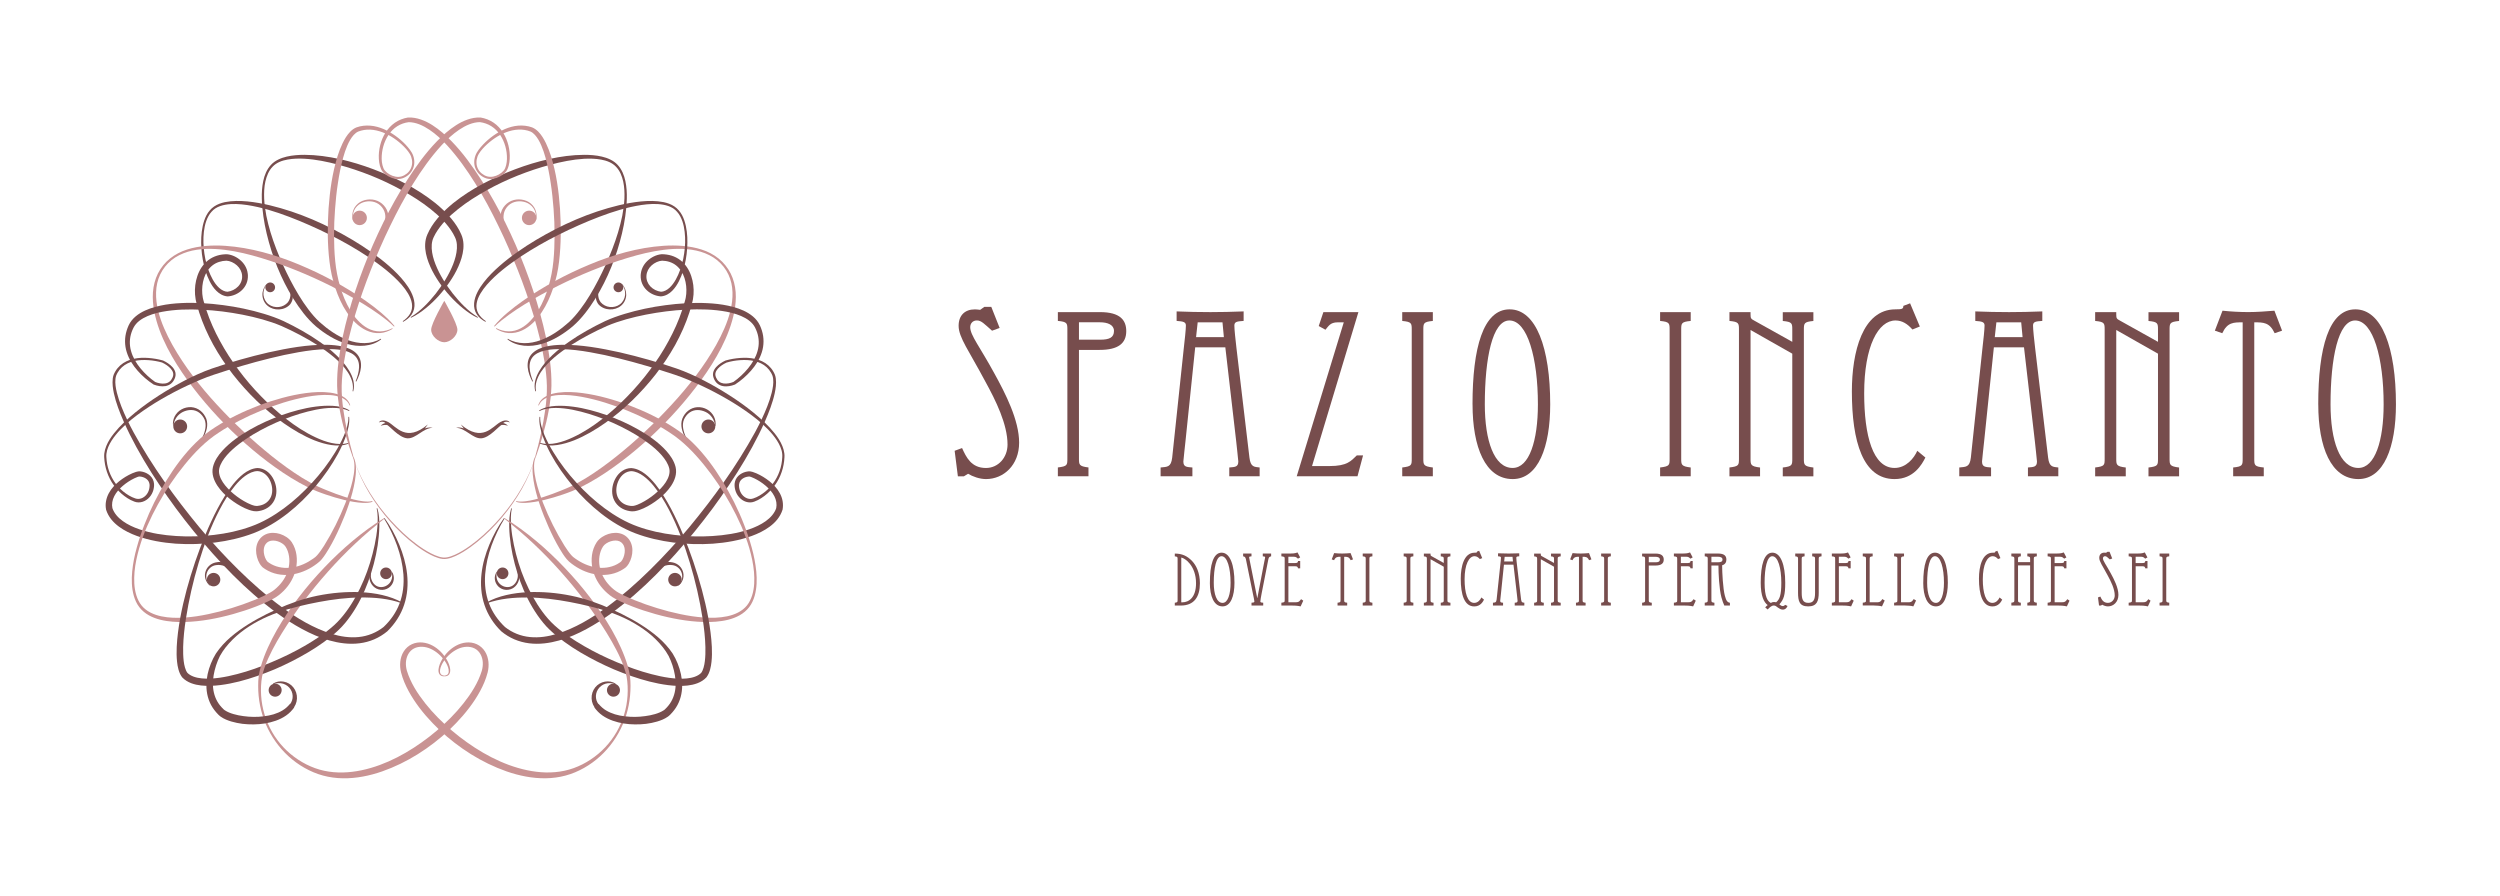<?xml version="1.0" encoding="UTF-8"?>
<svg xmlns="http://www.w3.org/2000/svg" id="Livello_1" data-name="Livello 1" viewBox="0 0 741.64 265.71">
  <defs>
    <style>
      .cls-1 {
        fill: #774d4d;
      }

      .cls-1, .cls-2 {
        stroke-width: 0px;
      }

      .cls-2 {
        fill: #c99393;
      }
    </style>
  </defs>
  <g>
    <g>
      <path class="cls-1" d="m126.93,125.9c-6.44,5.47-9.36.62-11.75-.69-2.15-1.18-2.81.13-2.81.13,0,0,1.18-.62,1.98.16-.88.16-1.42.8-1.42.8,0,0,1.1-.35,1.82-.24.72.11,3.58,3.84,6.12,3.97,2.54.13,4.66-3.07,7.45-3.11-1.18-.32-2.28.19-2.28.19l.89-1.21Z"></path>
      <path class="cls-1" d="m136.68,125.9c6.44,5.47,9.36.62,11.75-.69,2.15-1.18,2.82.13,2.82.13,0,0-1.18-.62-1.98.16.88.16,1.42.8,1.42.8,0,0-1.1-.35-1.82-.24-.72.11-3.58,3.84-6.12,3.97-2.54.13-4.66-3.07-7.45-3.11,1.18-.32,2.28.19,2.28.19l-.89-1.21Z"></path>
      <path class="cls-1" d="m79.08,84.35c-.67.91-1.03,2.06-.92,3.16.12,1.09.67,2.14,1.53,2.77.86.65,1.97.92,3.03.8,1.06-.11,2.03-.64,2.7-1.42l-.02.03c.27-.36.47-.76.6-1.19.13-.43.17-.9.16-1.38,0-.48-.07-.96-.17-1.45-.09-.49-.22-.97-.34-1.47l.08-.03c.27.44.5.9.69,1.38.19.48.34.99.42,1.52.08.53.08,1.08-.04,1.63-.11.55-.35,1.08-.68,1.53h-.01s-.01.03-.01.03c-.84.97-2.09,1.48-3.31,1.54-1.23.07-2.48-.31-3.41-1.1-.95-.78-1.48-1.98-1.53-3.17-.04-1.2.43-2.35,1.18-3.23l.06.06Z"></path>
      <path class="cls-2" d="m104.52,65.14c-.09-.97-.04-1.99.34-2.92.37-.94,1.09-1.72,1.95-2.27.88-.53,1.9-.77,2.92-.79,1.02-.01,2.07.24,2.96.8.45.27.85.62,1.2,1.01.35.4.65.81.88,1.31.45.98.52,2.09.35,3.1-.17,1.02-.51,1.97-.93,2.87-.42.9-.93,1.75-1.48,2.56l-.08-.04c.67-1.84,1.43-3.65,1.64-5.5.1-.92.06-1.83-.28-2.65-.33-.81-.93-1.57-1.67-2.08-1.5-1.03-3.64-1.08-5.29-.21-.81.45-1.52,1.14-1.92,2-.41.86-.52,1.85-.49,2.82h-.09Z"></path>
      <path class="cls-1" d="m62.26,173.68l-.03-.02h0s0,0,0,0h0s.09-.07.05-.07c0,0,0,0,0,0l.05.03s0,0,0,0c-.01,0,.03,0-.04,0-.05.11,0,.05-.02.07h0s0,0,0,0l-.03-.02-.05-.04c-.07-.05-.14-.12-.21-.18-.13-.12-.26-.26-.37-.4-.23-.29-.41-.61-.55-.95-.27-.69-.35-1.47-.18-2.2.16-.74.54-1.44,1.09-1.98.55-.54,1.26-.92,2.04-1.08l.14.78h-.03s-.15-.77-.15-.77c.53-.13,1.09-.18,1.64-.1.55.07,1.07.27,1.54.53.94.51,1.7,1.24,2.33,2.04l-.06.07c-.89-.5-1.73-1.04-2.61-1.39-.88-.34-1.77-.49-2.69-.36l-.15-.78h.03s.14.78.14.78c-.63.07-1.25.33-1.74.76-.5.42-.87,1-1.06,1.63-.19.64-.2,1.34,0,1.99.1.33.24.64.43.93.1.14.2.28.31.42.06.07.11.13.18.19l.05.05.02.02.02.02h0s.03-.02-.02.08c-.08,0-.03,0-.05,0h-.01s-.06-.05-.06-.05c0,0,0,0-.02-.02-.04,0,.07-.12.05-.07h0s.01,0,.01,0h0s.03.03.03.03l-.05.07Z"></path>
      <path class="cls-1" d="m110.81,165.69c-.45,1.42-.77,2.89-.8,4.36-.01.37,0,.73.01,1.1.04.33.13.68.26,1,.26.65.7,1.21,1.26,1.58.56.36,1.24.5,1.9.41.64-.07,1.26-.36,1.75-.78.5-.42.87-1.01,1.04-1.67.17-.66.15-1.39-.1-2.1l.08-.04c.46.61.7,1.43.62,2.24-.07.82-.45,1.61-1.05,2.2-.6.6-1.42.95-2.27,1-.83.04-1.69-.2-2.35-.7-.67-.49-1.14-1.19-1.39-1.95-.13-.38-.2-.76-.23-1.18,0-.38.02-.76.05-1.14.15-1.52.6-2.97,1.15-4.36l.08.03Z"></path>
      <path class="cls-1" d="m58.72,132.01c1.04-1.51,1.94-3.19,2.21-4.98.14-.89.08-1.8-.25-2.6-.36-.78-.91-1.52-1.6-2.02-.69-.51-1.53-.78-2.38-.78-.84-.01-1.69.21-2.46.58-.76.37-1.43.95-1.92,1.67-.48.73-.8,1.59-.88,2.51h-.09c-.15-.93,0-1.93.45-2.81.44-.88,1.16-1.64,2.04-2.13.88-.49,1.88-.72,2.89-.67,1.01.07,1.99.45,2.76,1.09.78.63,1.33,1.45,1.71,2.37.33.93.34,1.94.15,2.87-.41,1.88-1.43,3.5-2.56,4.96l-.07-.05Z"></path>
      <path class="cls-1" d="m184.59,84.29c.75.88,1.21,2.04,1.18,3.23-.04,1.19-.58,2.38-1.53,3.17-.94.79-2.19,1.17-3.41,1.1-1.22-.06-2.48-.57-3.32-1.54h-.01s-.01-.03-.01-.03c-.33-.45-.57-.98-.68-1.53-.12-.55-.11-1.1-.04-1.63.08-.53.23-1.04.42-1.52.19-.48.42-.94.69-1.38l.08.03c-.13.49-.25.98-.34,1.47-.09.49-.16.97-.17,1.45,0,.48.04.94.16,1.38.13.43.33.83.6,1.19l-.02-.03c.66.78,1.64,1.31,2.7,1.42,1.05.12,2.17-.15,3.03-.8.86-.64,1.41-1.68,1.53-2.77.11-1.1-.25-2.25-.92-3.16l.06-.06Z"></path>
      <path class="cls-2" d="m159.06,65.14c.04-.97-.08-1.95-.49-2.82-.4-.86-1.11-1.55-1.92-2-1.64-.86-3.79-.81-5.29.21-.74.51-1.34,1.27-1.67,2.08-.33.82-.37,1.73-.28,2.65.21,1.85.97,3.66,1.64,5.5l-.08.04c-.55-.82-1.06-1.66-1.48-2.56-.42-.9-.77-1.85-.93-2.87-.17-1.01-.1-2.12.35-3.1.23-.5.53-.91.88-1.31.35-.39.75-.74,1.2-1.01.89-.55,1.94-.81,2.96-.8,1.02.02,2.04.26,2.92.79.86.54,1.57,1.33,1.95,2.27.38.94.43,1.95.34,2.92h-.09Z"></path>
      <path class="cls-1" d="m201.3,173.61l.03-.02h0s.01-.01.01-.01h0c0-.05.09.1.05.07-.01.01-.01.01-.02.02l-.06.05h-.01s.03.05-.07-.02c0-.07,0-.03,0-.04h0s.02-.03.02-.03l.02-.02.05-.05c.06-.06.12-.12.18-.19.11-.13.22-.27.31-.42.19-.29.33-.61.43-.93.2-.66.18-1.36,0-1.99-.19-.64-.56-1.21-1.06-1.63-.49-.43-1.11-.69-1.74-.76l.14-.78h.03s-.16.78-.16.78c-.92-.13-1.81.02-2.69.36-.88.35-1.72.89-2.61,1.39l-.06-.07c.64-.8,1.39-1.52,2.33-2.04.47-.25.99-.45,1.54-.53.55-.08,1.11-.03,1.64.1l-.15.78h-.03s.14-.79.14-.79c.77.16,1.49.54,2.04,1.08.55.54.93,1.24,1.09,1.98.17.74.09,1.52-.18,2.2-.14.34-.32.67-.55.95-.11.14-.24.28-.37.4-.07.06-.14.12-.21.18l-.05.04-.03.02h0s0,0,0,0c0-.01,0,.03,0-.04-.1-.07-.06-.01-.07-.03,0,0,0,0,0,0l.05-.03s0,0,0,0c-.04-.02.05.12.05.07h0s0,0,0,0l-.03.02-.05-.07Z"></path>
      <path class="cls-1" d="m152.88,165.66c.55,1.39,1,2.84,1.15,4.36.03.38.05.76.05,1.14-.02.42-.1.8-.23,1.18-.25.75-.72,1.46-1.39,1.95-.66.5-1.52.74-2.35.7-.85-.05-1.67-.4-2.27-1-.6-.59-.98-1.39-1.05-2.2-.08-.81.16-1.63.62-2.24l.08.04c-.24.71-.27,1.44-.1,2.1.17.66.54,1.25,1.04,1.67.5.42,1.11.71,1.75.78.66.09,1.33-.05,1.9-.41.56-.36,1-.93,1.26-1.58.13-.32.22-.67.26-1,.02-.37.02-.73.01-1.1-.03-1.47-.36-2.93-.8-4.36l.08-.03Z"></path>
      <path class="cls-1" d="m204.81,132.07c-1.14-1.45-2.16-3.08-2.56-4.96-.19-.93-.18-1.94.15-2.87.37-.92.93-1.74,1.71-2.37.77-.63,1.75-1.02,2.76-1.08,1.01-.06,2.02.18,2.89.67.88.49,1.6,1.25,2.04,2.13.44.88.6,1.88.45,2.81h-.09c-.09-.93-.4-1.79-.89-2.51-.49-.72-1.15-1.31-1.92-1.67-.77-.36-1.62-.59-2.46-.58-.84,0-1.69.27-2.38.78-.69.5-1.24,1.24-1.6,2.02-.33.8-.39,1.72-.25,2.6.27,1.79,1.17,3.47,2.21,4.98l-.07.05Z"></path>
      <path class="cls-2" d="m108.84,64.64c0,1.18-.96,2.15-2.15,2.15s-2.15-.96-2.15-2.15.96-2.15,2.15-2.15,2.15.96,2.15,2.15"></path>
      <path class="cls-1" d="m61.52,171.17c.43-1.02,1.61-1.49,2.62-1.06,1.02.43,1.49,1.61,1.06,2.62-.43,1.02-1.61,1.49-2.62,1.06-1.02-.43-1.49-1.6-1.06-2.62"></path>
      <path class="cls-1" d="m52.66,124.61c1.05-.44,2.26.05,2.7,1.1.44,1.05-.05,2.26-1.1,2.69-1.05.44-2.25-.06-2.69-1.1-.12-.3-.17-.61-.16-.91.04-.76.51-1.47,1.26-1.79"></path>
      <path class="cls-1" d="m81.47,206.67c1.06.09,1.99-.7,2.08-1.77.09-1.06-.7-2-1.77-2.08-1.06-.09-1.99.7-2.08,1.77-.09,1.06.7,2,1.77,2.08"></path>
      <path class="cls-1" d="m116.24,170.08c0,.96-.78,1.73-1.73,1.73s-1.73-.78-1.73-1.73.78-1.73,1.73-1.73,1.73.78,1.73,1.73"></path>
      <path class="cls-1" d="m81.49,84.69c.31.74-.04,1.58-.78,1.89-.74.31-1.58-.04-1.89-.78-.31-.74.04-1.58.78-1.89.74-.31,1.58.04,1.89.78"></path>
      <path class="cls-2" d="m154.83,64.64c0,1.18.96,2.15,2.15,2.15s2.15-.96,2.15-2.15-.96-2.15-2.15-2.15-2.15.96-2.15,2.15"></path>
      <path class="cls-1" d="m202.08,171.17c-.43-1.02-1.61-1.49-2.63-1.06-1.02.43-1.49,1.61-1.06,2.62.43,1.02,1.61,1.49,2.63,1.06,1.02-.43,1.49-1.6,1.06-2.62"></path>
      <path class="cls-1" d="m210.95,124.61c-1.05-.44-2.26.05-2.7,1.1-.44,1.05.05,2.26,1.1,2.69,1.05.44,2.25-.06,2.69-1.1.12-.3.17-.61.16-.91-.04-.76-.51-1.47-1.26-1.79"></path>
      <path class="cls-1" d="m182.14,206.67c-1.06.09-1.99-.7-2.08-1.77-.09-1.06.7-2,1.77-2.08,1.06-.09,1.99.7,2.08,1.77.09,1.06-.7,2-1.77,2.08"></path>
      <path class="cls-1" d="m147.37,170.08c0,.96.78,1.73,1.73,1.73s1.73-.78,1.73-1.73-.77-1.73-1.73-1.73-1.73.78-1.73,1.73"></path>
      <path class="cls-1" d="m182.12,84.69c-.31.74.04,1.58.78,1.89.74.31,1.58-.04,1.89-.78.31-.74-.04-1.58-.78-1.89-.74-.31-1.58.04-1.89.78"></path>
      <path class="cls-1" d="m119.46,95.29c.91-.61,1.71-1.37,2.23-2.28.52-.91.67-1.98.5-3-.16-1.02-.59-2-1.13-2.92-.54-.91-1.18-1.77-1.89-2.59-2.85-3.24-6.37-5.88-9.98-8.32-3.64-2.41-7.44-4.58-11.35-6.54-1.96-.97-3.92-1.92-5.93-2.79-1.99-.89-4.02-1.72-6.06-2.5-4.07-1.55-8.27-2.88-12.57-3.53-2.14-.3-4.34-.46-6.44-.08-1.05.19-2.07.52-2.95,1.08-.44.29-.81.62-1.17,1.04-.35.38-.65.82-.9,1.28-1.02,1.88-1.36,4.08-1.46,6.24-.09,2.17.13,4.36.56,6.48.46,2.12,1.15,4.2,2.19,6.06.52.92,1.14,1.79,1.89,2.47.75.68,1.64,1.14,2.55,1.17h-.11c1.22-.15,2.4-.73,3.22-1.6.83-.87,1.25-2.02,1.16-3.18-.07-1.17-.64-2.24-1.52-3.04-.87-.79-2.06-1.35-3.15-1.41h.08c-1.57.04-3.07.5-4.23,1.43-1.17.92-2,2.27-2.48,3.76-.48,1.49-.64,3.11-.51,4.68.03.39.09.78.16,1.16.04.19.08.38.13.56l.17.62c.22.8.47,1.61.74,2.41,1.05,3.2,2.44,6.29,4.07,9.26,1.61,2.98,3.46,5.83,5.5,8.55,2.02,2.73,4.24,5.32,6.62,7.76,2.37,2.45,4.91,4.73,7.6,6.83,2.69,2.08,5.56,3.97,8.64,5.4,1.54.72,3.13,1.33,4.79,1.68.83.18,1.67.28,2.51.29.84.01,1.69-.09,2.5-.36l.08.2c-1.63.7-3.47.72-5.19.47-1.74-.25-3.43-.77-5.06-1.4-3.25-1.31-6.27-3.1-9.13-5.1-5.71-4.02-10.73-8.97-15.05-14.47-2.14-2.77-4.09-5.68-5.8-8.75-1.69-3.07-3.13-6.3-4.22-9.66-.27-.84-.51-1.68-.73-2.55l-.16-.63c-.06-.24-.11-.47-.15-.7-.08-.47-.14-.93-.17-1.4-.13-1.86.09-3.74.7-5.52.6-1.77,1.66-3.49,3.24-4.68.78-.6,1.67-1.04,2.6-1.33.93-.29,1.89-.41,2.83-.42h.05s.03,0,.03,0c.85.07,1.62.32,2.33.66.71.35,1.37.8,1.94,1.35.57.55,1.06,1.2,1.4,1.94.17.37.31.75.4,1.15.05.19.08.4.11.62l.03.26c.01.14.01.21.02.32.03.8-.11,1.63-.42,2.38-.31.75-.78,1.42-1.35,1.97-1.14,1.1-2.64,1.73-4.17,1.86h-.07s-.04,0-.04,0c-1.31-.1-2.45-.81-3.29-1.64-.85-.84-1.48-1.82-2-2.84-1.03-2.04-1.65-4.22-2.04-6.41-.41-2.2-.55-4.44-.45-6.67.06-1.12.19-2.23.43-3.33.25-1.09.58-2.19,1.12-3.2.27-.51.59-.99.98-1.43.35-.42.81-.84,1.29-1.16.97-.66,2.07-1.04,3.18-1.28,2.23-.45,4.5-.42,6.73-.21,4.46.45,8.79,1.6,13.01,2.98,2.11.7,4.19,1.51,6.24,2.37,2.04.88,4.06,1.81,6.04,2.83,3.95,2.03,7.8,4.28,11.43,6.86,1.82,1.28,3.59,2.64,5.27,4.12,1.68,1.48,3.28,3.06,4.66,4.84.69.89,1.33,1.83,1.85,2.86.51,1.02.91,2.13,1.01,3.3.11,1.16-.16,2.39-.81,3.35-.64.97-1.58,1.67-2.55,2.2l-.11-.18Z"></path>
      <path class="cls-1" d="m113.08,100.66c-1.38,1.13-3.13,1.7-4.89,1.89-1.78.18-3.59-.04-5.3-.54-1.71-.49-3.34-1.24-4.87-2.14-1.53-.9-2.96-1.92-4.32-3.07-2.72-2.37-4.81-5.24-6.68-8.2-1.86-2.97-3.42-6.11-4.74-9.35-1.31-3.24-2.36-6.57-3.17-9.96-.4-1.7-.74-3.41-.98-5.13-.25-1.72-.42-3.46-.46-5.21-.05-1.74.06-3.5.42-5.23.36-1.72,1.04-3.44,2.28-4.79.62-.68,1.37-1.21,2.19-1.6.81-.4,1.67-.68,2.53-.88,1.74-.4,3.51-.52,5.26-.52,3.52.02,7,.51,10.41,1.26,3.41.76,6.75,1.79,10.02,3.02,6.51,2.48,12.85,5.62,18.39,10.05,1.37,1.12,2.68,2.33,3.89,3.65,1.2,1.32,2.31,2.77,3.18,4.39.21.41.41.82.6,1.25.19.43.36.92.46,1.4.22.97.24,1.94.16,2.87-.18,1.87-.76,3.61-1.48,5.24-.72,1.64-1.62,3.17-2.61,4.62-.99,1.46-2.08,2.83-3.26,4.13-1.17,1.3-2.44,2.51-3.79,3.61-1.35,1.1-2.79,2.11-4.38,2.84l-.1-.19c2.93-1.79,5.31-4.32,7.43-6.97,2.09-2.68,3.92-5.59,5.15-8.69.6-1.55,1.04-3.15,1.13-4.73.04-.78-.01-1.56-.2-2.27-.09-.36-.21-.68-.38-1.04-.17-.36-.35-.72-.55-1.07-1.63-2.8-4.05-5.19-6.68-7.27-2.62-2.11-5.5-3.91-8.47-5.57-2.97-1.65-6.06-3.11-9.22-4.38-3.17-1.26-6.41-2.35-9.7-3.23-3.29-.87-6.65-1.57-10.03-1.76-1.69-.09-3.39-.05-5.04.25-1.64.29-3.25.89-4.38,2.08-1.16,1.17-1.8,2.79-2.17,4.42-.37,1.65-.42,3.37-.36,5.07.08,1.7.31,3.4.64,5.08.34,1.68.77,3.33,1.26,4.97.99,3.27,2.25,6.46,3.65,9.57,1.4,3.11,2.96,6.14,4.72,9.05.88,1.45,1.82,2.86,2.84,4.2,1.01,1.34,2.11,2.63,3.32,3.75,2.5,2.23,5.3,4.22,8.44,5.38,1.57.56,3.22.91,4.9.88.83-.02,1.67-.11,2.49-.33.81-.22,1.62-.52,2.32-.98l.13.17Z"></path>
      <path class="cls-2" d="m116.88,96.88c-1.33-1.31-2.8-2.45-4.31-3.54-1.51-1.09-3.07-2.1-4.65-3.09-1.58-.98-3.2-1.91-4.82-2.81-1.63-.9-3.28-1.76-4.94-2.6-6.66-3.32-13.56-6.15-20.65-8.3-3.55-1.07-7.15-1.97-10.83-2.42-1.83-.22-3.68-.33-5.53-.28-1.84.07-3.68.32-5.44.85-1.75.54-3.44,1.34-4.85,2.5-1.41,1.15-2.58,2.61-3.35,4.26-.39.82-.68,1.69-.88,2.57-.2.89-.3,1.8-.33,2.71-.06,1.82.19,3.65.61,5.43.87,3.57,2.44,6.94,4.23,10.16,1.81,3.22,3.87,6.3,6.1,9.26,2.23,2.96,4.63,5.8,7.15,8.52,2.52,2.72,5.12,5.38,7.84,7.91,2.69,2.56,5.51,4.98,8.4,7.31,1.45,1.16,2.92,2.28,4.43,3.36,1.51,1.08,3.04,2.12,4.61,3.09,1.58.96,3.18,1.87,4.85,2.65.42.19.83.38,1.26.55l1.29.53c.86.35,1.73.69,2.6,1.01,1.75.63,3.51,1.23,5.31,1.68.9.22,1.81.41,2.73.52.46.05.92.09,1.38.09.45,0,.94-.03,1.33-.17l.11.19c-.47.23-.94.28-1.42.33-.48.04-.95.05-1.43.03-.95-.04-1.89-.16-2.83-.31-1.87-.31-3.71-.77-5.51-1.31-.9-.27-1.8-.56-2.7-.86l-1.33-.47c-.45-.16-.9-.33-1.34-.51-1.77-.72-3.48-1.57-5.13-2.5-3.32-1.85-6.45-3.99-9.47-6.26-3.02-2.27-5.9-4.73-8.69-7.27-5.54-5.14-10.61-10.78-15.06-16.9-2.22-3.06-4.27-6.26-6-9.65-1.72-3.38-3.13-6.96-3.86-10.73-.36-1.88-.53-3.81-.39-5.73.15-1.92.62-3.82,1.48-5.55.87-1.72,2.09-3.25,3.6-4.45,1.5-1.2,3.23-2.08,5.05-2.66,1.82-.59,3.7-.91,5.6-1.07,1.89-.16,3.8-.16,5.69-.03,3.79.25,7.54.93,11.2,1.89,3.66.97,7.24,2.21,10.72,3.67,1.74.73,3.47,1.5,5.17,2.3,1.7.82,3.38,1.68,5.04,2.57,1.66.89,3.29,1.84,4.9,2.83,1.61.98,3.19,2.02,4.73,3.11,1.54,1.08,3.04,2.23,4.48,3.45,1.43,1.23,2.82,2.52,4.01,3.99l-.16.15Z"></path>
      <path class="cls-1" d="m104.59,116.07c.2-.99.13-2-.15-2.96-.28-.96-.72-1.86-1.27-2.69-1.1-1.68-2.53-3.12-4.06-4.42-3.08-2.6-6.55-4.73-10.12-6.63-1.79-.95-3.62-1.84-5.46-2.65-1.83-.78-3.74-1.42-5.68-1.97-3.88-1.09-7.87-1.84-11.87-2.35-4.01-.49-8.05-.71-12.06-.55-2,.09-3.99.3-5.94.67-1.94.38-3.84.95-5.49,1.88-.82.47-1.57,1.03-2.15,1.72-.29.34-.54.72-.74,1.11-.22.43-.4.86-.56,1.31-.63,1.79-.69,3.76-.16,5.61.51,1.86,1.54,3.59,2.79,5.12,1.26,1.53,2.76,2.92,4.37,4.05l-.06-.03c.92.39,2.01.61,2.99.47.49-.07.95-.25,1.32-.55.38-.29.67-.7.87-1.16.21-.46.31-.93.2-1.39-.1-.46-.36-.9-.7-1.28-.68-.77-1.61-1.37-2.55-1.82h.03c-1.33-.38-2.75-.63-4.15-.72-1.41-.09-2.82-.04-4.18.27-1.35.31-2.64.9-3.64,1.83-.5.46-.93,1-1.27,1.59-.17.29-.33.61-.44.91-.1.29-.17.63-.21.96-.15,1.34.1,2.75.43,4.11.34,1.37.8,2.71,1.31,4.03,1.03,2.64,2.29,5.21,3.64,7.72,5.49,10,12.21,19.32,19.47,28.11,3.66,4.38,7.5,8.6,11.57,12.59,4.06,3.99,8.32,7.77,12.89,11.12,4.55,3.34,9.46,6.28,14.76,7.94,2.64.81,5.41,1.24,8.1.96,2.69-.26,5.27-1.31,7.41-3l-.06.05c2.09-1.97,3.78-4.36,4.78-7.06,1.02-2.69,1.34-5.64,1.13-8.56-.22-2.92-.9-5.82-1.9-8.61-.5-1.39-1.08-2.76-1.73-4.1-.65-1.33-1.35-2.66-2.15-3.91l.18-.12c1.76,2.44,3.19,5.1,4.35,7.88,1.15,2.78,2.02,5.72,2.34,8.76.33,3.03.11,6.17-.88,9.12-.97,2.95-2.73,5.64-4.95,7.81l-.02.02-.03.03c-1.16.96-2.47,1.77-3.86,2.37-1.4.6-2.88,1-4.39,1.18-3.02.38-6.05-.04-8.9-.84-2.86-.8-5.56-2.01-8.14-3.4-2.57-1.39-5.03-2.98-7.39-4.68-9.4-6.87-17.39-15.34-24.69-24.25-1.82-2.24-3.59-4.51-5.31-6.83-1.71-2.32-3.37-4.68-4.97-7.08-3.21-4.79-6.18-9.75-8.76-14.91-1.28-2.59-2.48-5.22-3.46-7.95-.49-1.36-.92-2.76-1.23-4.18-.3-1.43-.52-2.9-.34-4.42.05-.38.13-.75.27-1.13.15-.37.32-.69.51-1.02.38-.65.87-1.23,1.43-1.74,1.13-1.01,2.54-1.63,3.98-1.96,1.44-.32,2.92-.37,4.38-.26,1.46.12,2.89.35,4.31.75h.02s.02.01.02.01c1.04.49,2,1.1,2.8,1.97.39.44.72.97.86,1.58.07.31.08.63.04.95-.04.32-.14.6-.26.88-.23.55-.58,1.08-1.06,1.47-.48.4-1.08.64-1.67.74-.6.1-1.19.08-1.77,0-.58-.09-1.13-.23-1.7-.45h-.03s-.03-.03-.03-.03c-1.77-1.15-3.34-2.51-4.73-4.09-1.38-1.57-2.56-3.39-3.21-5.46-.67-2.06-.69-4.36-.03-6.45.16-.52.36-1.04.58-1.53.24-.52.55-1.01.9-1.46.71-.89,1.6-1.61,2.53-2.18,1.88-1.14,3.95-1.76,6-2.22,2.06-.45,4.14-.66,6.22-.76,4.16-.21,8.3.07,12.39.61,4.09.54,8.15,1.38,12.11,2.58,1.98.6,3.94,1.29,5.84,2.17,1.88.89,3.69,1.84,5.49,2.86,1.79,1.01,3.54,2.11,5.23,3.29,1.69,1.18,3.33,2.45,4.83,3.88,1.5,1.42,2.9,2.98,3.96,4.79.52.9.96,1.87,1.18,2.9.23,1.02.23,2.11-.05,3.11l-.21-.04Z"></path>
      <path class="cls-1" d="m105.5,113.1c.55-1.33.96-2.73,1.02-4.13.02-.7-.06-1.39-.31-2.01-.24-.62-.64-1.17-1.15-1.6-1.03-.86-2.4-1.27-3.76-1.52-1.38-.24-2.8-.3-4.22-.27-2.85.06-5.7.43-8.53.92-2.83.49-5.65,1.1-8.45,1.8-5.6,1.37-11.14,3.04-16.62,4.86-2.7.88-5.33,2.04-7.94,3.25-2.6,1.22-5.16,2.56-7.65,4.01-2.49,1.45-4.91,3.02-7.22,4.74-1.16.86-2.27,1.77-3.33,2.74-1.06.97-2.08,1.98-2.98,3.1-.9,1.11-1.7,2.3-2.24,3.6-.27.65-.46,1.32-.54,2.01-.04.34-.05.68-.02,1.03.02.37.05.71.09,1.06.32,2.82,1.51,5.53,3.38,7.64.94,1.06,2.04,1.96,3.24,2.67.6.35,1.24.66,1.87.86.64.22,1.2.18,1.8-.02,1.18-.42,2.05-1.54,2.32-2.78.07-.31.11-.64.12-.95,0-.1,0-.17,0-.23,0-.06-.01-.14-.02-.21-.02-.15-.05-.29-.09-.42-.16-.54-.53-.99-1.02-1.31-.49-.32-1.11-.52-1.7-.57-.14-.01-.32-.01-.34,0-.11.02-.26.06-.41.12-.3.1-.61.24-.92.39-1.23.59-2.41,1.36-3.45,2.25-1.03.89-1.95,1.91-2.53,3.06-.59,1.14-.8,2.4-.55,3.6l-.03-.12c.51,1.57,1.7,2.91,3.14,3.93,1.44,1.04,3.12,1.81,4.86,2.41,3.49,1.2,7.23,1.77,10.97,2,3.74.25,7.52.12,11.24-.33,3.72-.44,7.42-1.22,10.91-2.5,3.49-1.24,6.75-3.15,9.77-5.37,3.03-2.22,5.8-4.81,8.37-7.59,2.55-2.79,4.88-5.81,6.85-9.05.99-1.61,1.9-3.29,2.63-5.03.37-.87.69-1.77.93-2.68.24-.91.41-1.85.37-2.79l.21-.02c.12.97.01,1.95-.17,2.9-.19.95-.46,1.88-.78,2.8-.64,1.83-1.46,3.59-2.37,5.29-1.85,3.39-4.09,6.57-6.57,9.54-2.48,2.97-5.28,5.7-8.34,8.11-3.07,2.39-6.45,4.46-10.15,5.89-3.68,1.4-7.52,2.26-11.38,2.76-3.87.49-7.78.59-11.68.34-3.89-.29-7.78-.95-11.52-2.29-1.86-.68-3.69-1.55-5.34-2.77-.82-.61-1.6-1.32-2.26-2.15-.66-.83-1.2-1.79-1.53-2.83l-.02-.06v-.05c-.16-.82-.16-1.68,0-2.5.15-.82.44-1.61.82-2.32.77-1.43,1.87-2.58,3.06-3.54,1.2-.96,2.5-1.75,3.9-2.37.35-.15.71-.29,1.1-.41.2-.06.4-.11.65-.15.33-.05.52-.01.74,0,.85.11,1.64.4,2.35.9.7.49,1.29,1.25,1.5,2.12.12.42.14.88.12,1.29-.03.41-.1.8-.2,1.2-.42,1.56-1.58,2.99-3.19,3.5-.4.13-.8.19-1.25.19-.17,0-.44-.02-.63-.07-.2-.04-.4-.1-.58-.17-.74-.26-1.41-.62-2.04-1.02-1.27-.81-2.4-1.81-3.36-2.95-1.94-2.27-3.11-5.15-3.45-8.08-.04-.36-.07-.75-.09-1.1-.02-.38-.01-.77.03-1.14.09-.76.3-1.49.58-2.18.56-1.39,1.39-2.64,2.3-3.79,1.83-2.31,4.02-4.28,6.27-6.14,2.27-1.85,4.65-3.54,7.11-5.12,2.46-1.58,4.99-3.04,7.59-4.4,1.3-.68,2.62-1.32,3.96-1.91,1.34-.59,2.71-1.16,4.11-1.64,5.52-1.9,11.13-3.49,16.82-4.8,5.69-1.25,11.48-2.33,17.4-2.25,1.48.04,2.96.17,4.43.49,1.45.33,2.95.88,4.1,1.96.57.54,1.01,1.23,1.25,1.98.24.75.28,1.53.21,2.28-.15,1.51-.72,2.89-1.37,4.19l-.2-.09Z"></path>
      <path class="cls-2" d="m103.73,120.3c-.22-.55-.55-1.03-.97-1.42-.42-.39-.91-.69-1.44-.92-1.05-.47-2.21-.67-3.37-.76-2.33-.16-4.69.13-7,.53-4.63.86-9.15,2.32-13.52,4.1-2.19.89-4.33,1.88-6.42,2.96-2.1,1.07-4.14,2.24-6.09,3.54-3.92,2.52-7.19,5.9-10.16,9.55-2.98,3.65-5.61,7.6-7.91,11.74-1.15,2.07-2.2,4.19-3.15,6.37-.94,2.18-1.76,4.4-2.42,6.68-.64,2.28-1.16,4.6-1.37,6.95-.2,2.34-.15,4.74.53,6.96.34,1.1.85,2.17,1.55,3.04.71.88,1.63,1.58,2.64,2.1,2.04,1.05,4.38,1.43,6.7,1.54,4.68.17,9.36-.72,13.92-1.88,2.28-.6,4.54-1.28,6.76-2.07,2.22-.79,4.42-1.65,6.51-2.66,1.03-.51,2.08-1.05,2.88-1.69.86-.7,1.64-1.49,2.3-2.37,1.31-1.75,2.1-3.87,2.14-6.01.03-1.06-.14-2.13-.48-3.09-.17-.48-.4-.94-.67-1.35-.13-.19-.24-.33-.41-.49-.16-.15-.35-.3-.55-.43-.8-.53-1.82-.87-2.73-.86-.93,0-1.68.35-2.18,1.02-.5.65-.67,1.6-.55,2.59.06.49.19.99.37,1.45.18.45.44.91.68,1.16l.04.04s.06.05-.03-.02l.04.03.17.13c.1.07.2.14.31.22.22.15.45.28.68.41.47.25.96.46,1.46.62,1.01.32,2.09.48,3.18.46,2.18-.03,4.37-.72,6.32-1.84.49-.28.96-.58,1.42-.91.23-.16.46-.34.67-.5.17-.14.35-.33.53-.53.72-.82,1.38-1.8,2.01-2.78,2.48-3.98,4.61-8.25,6.34-12.65.85-2.21,1.63-4.45,2.15-6.75.26-1.15.46-2.31.52-3.49.05-1.16,0-2.37-.47-3.44l.19-.09c.57,1.09.73,2.34.75,3.54.01,1.21-.12,2.42-.31,3.61-.4,2.38-1.04,4.71-1.81,6.98-.77,2.28-1.66,4.51-2.64,6.71-.98,2.2-2.04,4.36-3.28,6.45-.63,1.05-1.26,2.08-2.08,3.08-.21.25-.43.5-.72.75-.26.22-.49.4-.74.6-.5.38-1.02.74-1.56,1.07-2.15,1.3-4.64,2.16-7.23,2.27-1.29.05-2.61-.09-3.88-.48-.63-.19-1.25-.44-1.84-.75-.29-.15-.58-.32-.86-.5-.14-.09-.28-.18-.42-.29l-.19-.14-.05-.03c-.12-.1-.07-.06-.12-.1l-.12-.12c-.6-.62-.9-1.23-1.18-1.88-.26-.64-.44-1.31-.54-2-.09-.69-.1-1.41.04-2.14.14-.73.43-1.46.89-2.09.46-.63,1.08-1.16,1.8-1.49.72-.34,1.49-.47,2.22-.47,1.47.01,2.82.48,4,1.25.3.2.58.42.85.68.27.25.54.57.74.88.38.58.68,1.21.91,1.84.46,1.28.62,2.62.57,3.94-.1,2.64-1.11,5.18-2.68,7.22-.79,1.03-1.7,1.93-2.71,2.71-1.08.84-2.19,1.36-3.29,1.89-2.22,1.03-4.48,1.88-6.77,2.64-2.29.75-4.61,1.41-6.97,1.94-2.35.54-4.73.96-7.14,1.21-2.4.25-4.84.36-7.27.16-2.42-.2-4.88-.68-7.07-1.9-1.08-.61-2.07-1.42-2.83-2.42-.78-1.01-1.27-2.14-1.62-3.33-.67-2.37-.71-4.83-.49-7.23.23-2.4.7-4.77,1.35-7.08.63-2.32,1.4-4.59,2.28-6.83.87-2.24,1.84-4.43,2.91-6.59,2.15-4.3,4.64-8.44,7.56-12.29,1.48-1.91,3.05-3.77,4.8-5.46.87-.85,1.78-1.67,2.74-2.44.97-.78,1.97-1.46,2.99-2.12,4.08-2.64,8.45-4.74,12.95-6.45,2.25-.86,4.55-1.6,6.87-2.23,2.33-.63,4.69-1.13,7.08-1.45,2.39-.32,4.83-.45,7.25-.13,1.2.17,2.42.46,3.52,1.03.55.28,1.06.66,1.48,1.12.42.46.73,1.02.91,1.6l-.2.08Z"></path>
      <path class="cls-1" d="m103.57,121.95c-.74-.39-1.55-.62-2.37-.76-.82-.13-1.66-.2-2.49-.19-1.67,0-3.34.22-4.99.54-3.29.65-6.51,1.67-9.63,2.91-3.12,1.24-6.14,2.73-9.01,4.44-1.43.86-2.82,1.79-4.13,2.8-1.31,1.01-2.55,2.1-3.62,3.31-1.05,1.21-1.95,2.56-2.28,3.98-.3,1.3.2,2.78,1.05,4.07.85,1.3,2.01,2.46,3.25,3.5,1.25,1.04,2.63,1.95,4.07,2.67.71.36,1.47.67,2.16.82.17.03.33.05.46.05h.29c.09-.02.17-.03.27-.04.37-.04.74-.12,1.09-.24,1.41-.45,2.53-1.59,2.9-3.05.38-1.45.1-3.11-.63-4.49-.37-.69-.87-1.3-1.48-1.75-.61-.45-1.34-.73-2.11-.77h.04c-1.31.02-2.58.64-3.69,1.44-1.12.81-2.11,1.82-3,2.9-1.79,2.17-3.27,4.61-4.58,7.12-2.62,5.03-4.59,10.39-6.23,15.82-1.64,5.43-2.89,10.98-3.77,16.56-.43,2.79-.74,5.6-.81,8.38-.02,1.39,0,2.78.16,4.12.08.67.2,1.33.38,1.94.18.61.42,1.18.73,1.59l-.07-.08c1,1.06,2.66,1.55,4.34,1.71,1.7.17,3.48.05,5.23-.19,1.76-.25,3.52-.63,5.26-1.09,1.74-.45,3.47-.98,5.17-1.58,6.8-2.43,13.43-5.57,19.39-9.63,1.48-1.02,2.91-2.12,4.22-3.31,1.31-1.19,2.46-2.53,3.53-3.97,1.07-1.44,2.03-2.96,2.89-4.54.87-1.58,1.66-3.21,2.36-4.88,1.4-3.34,2.47-6.84,3.22-10.4.38-1.78.66-3.58.81-5.4.07-.91.11-1.82.09-2.73-.02-.91-.09-1.82-.31-2.7l.21-.06c.56,1.79.62,3.67.59,5.51-.04,1.85-.23,3.7-.5,5.53-.57,3.66-1.53,7.26-2.81,10.75-1.29,3.49-2.94,6.86-5.09,9.95-.54.77-1.1,1.52-1.71,2.26-.6.74-1.27,1.43-1.95,2.09-1.37,1.31-2.84,2.48-4.36,3.58-3.03,2.2-6.26,4.06-9.57,5.75-1.66.84-3.34,1.63-5.05,2.36-1.71.72-3.45,1.39-5.21,2-3.52,1.22-7.14,2.21-10.89,2.68-1.88.23-3.79.34-5.75.12-.98-.11-1.96-.31-2.93-.68-.96-.37-1.92-.93-2.68-1.75l-.04-.05-.02-.03c-.54-.74-.83-1.52-1.04-2.27-.21-.76-.33-1.51-.41-2.26-.16-1.49-.16-2.96-.1-4.41.14-2.91.54-5.77,1.05-8.6,1.03-5.66,2.59-11.18,4.41-16.6.92-2.71,1.93-5.39,3.03-8.03,1.09-2.64,2.29-5.24,3.62-7.78,1.35-2.52,2.82-5,4.63-7.25.92-1.11,1.91-2.18,3.07-3.08,1.16-.89,2.55-1.61,4.11-1.72h0s.03,0,.03,0c.93.02,1.87.32,2.65.85.78.52,1.4,1.24,1.87,2.02.47.79.79,1.66.97,2.56.17.9.19,1.85-.01,2.79-.21.93-.64,1.83-1.29,2.56-.64.73-1.48,1.28-2.38,1.62-.45.17-.92.29-1.38.36-.12.02-.24.03-.37.05l-.34.03c-.3.01-.56-.01-.8-.05-.98-.16-1.81-.5-2.63-.86-1.62-.74-3.11-1.7-4.5-2.79-1.39-1.1-2.66-2.37-3.68-3.9-.5-.77-.94-1.61-1.21-2.56-.27-.93-.34-1.99-.1-3,.48-1.91,1.57-3.44,2.75-4.77,2.4-2.65,5.3-4.61,8.29-6.33,3-1.72,6.15-3.11,9.38-4.28,1.62-.58,3.26-1.08,4.92-1.51,1.66-.43,3.35-.78,5.05-1,1.7-.22,3.43-.34,5.15-.24,1.71.1,3.48.43,4.95,1.35l-.1.19Z"></path>
      <path class="cls-2" d="m114.08,153.83c-6.09,4.71-11.66,10-16.75,15.71-5.08,5.71-9.72,11.82-13.72,18.3-1,1.62-1.95,3.27-2.82,4.96-.87,1.69-1.67,3.41-2.29,5.19-.31.89-.57,1.79-.75,2.71-.18.9-.25,1.85-.31,2.8-.08,1.89.03,3.8.37,5.67.67,3.74,2.22,7.33,4.48,10.37,2.26,3.06,5.25,5.53,8.6,7.23,1.67.84,3.47,1.5,5.27,1.88,1.82.39,3.68.55,5.55.51,3.73-.08,7.43-.93,10.96-2.22,3.53-1.3,6.9-3.06,10.07-5.11,3.17-2.06,6.17-4.37,8.94-6.95,2.78-2.55,5.32-5.38,7.47-8.45,1.07-1.54,2.03-3.15,2.79-4.83.38-.84.71-1.7.98-2.57.24-.83.35-1.7.3-2.55-.09-1.69-.92-3.35-2.4-4.1-.73-.38-1.58-.54-2.46-.5-.85.03-1.74.26-2.55.64-1.63.77-3.08,2.04-4.13,3.58-.52.77-.95,1.62-1.12,2.51-.07.44-.07.91.14,1.26.21.37.66.54,1.12.56v.21c-.49.03-1.07-.11-1.41-.57-.33-.45-.37-1.02-.32-1.52.11-1.02.51-1.95,1-2.82,1-1.71,2.42-3.22,4.22-4.19,1.79-.97,4.08-1.36,6.12-.43,1.01.46,1.87,1.24,2.45,2.17.59.93.9,2,1.02,3.06.11,1.07.02,2.14-.24,3.17-.26.98-.58,1.94-.96,2.86-.77,1.85-1.74,3.58-2.82,5.24-2.17,3.31-4.8,6.25-7.63,8.96-5.73,5.34-12.45,9.67-19.89,12.28-3.71,1.29-7.65,2.1-11.63,2.04-1.99-.03-3.98-.29-5.9-.81-1.94-.52-3.75-1.3-5.47-2.27-6.9-3.88-11.72-10.86-13.21-18.51-.38-1.91-.57-3.86-.56-5.82,0-.98.02-1.95.17-2.95.14-.99.37-1.95.64-2.89,1.11-3.77,2.8-7.31,4.71-10.7,1.93-3.38,4.11-6.61,6.48-9.68,1.18-1.54,2.4-3.05,3.66-4.52,1.26-1.47,2.57-2.91,3.9-4.31,1.33-1.41,2.71-2.77,4.12-4.1,1.41-1.33,2.86-2.62,4.34-3.86,2.97-2.48,6.09-4.79,9.38-6.8l.12.18Z"></path>
      <path class="cls-1" d="m119.3,179c-3.97-1.45-8.17-1.79-12.33-1.75-4.16.04-8.31.57-12.41,1.34-2.05.39-4.09.82-6.12,1.33-2.03.5-4.05,1.08-6.03,1.78-3.95,1.4-7.75,3.35-11.04,5.94-1.65,1.29-3.13,2.78-4.42,4.39-.64.81-1.2,1.67-1.7,2.56-.45.86-.83,1.84-1.15,2.8-.62,1.93-1,3.94-.93,5.91.06,1.96.62,3.86,1.69,5.42.27.39.56.76.89,1.11.16.18.33.35.5.51l.06.06.03.03s-.02-.02,0,0l.02.02s.11.1.14.12l.1.07.13.09c.7.47,1.62.84,2.56,1.11.94.28,1.93.47,2.93.6,1,.14,2.01.22,3.01.23,1.01.01,2.02-.04,3.01-.17,1-.12,1.98-.31,2.92-.59.94-.29,1.85-.67,2.67-1.17.41-.25.8-.53,1.15-.84.18-.15.35-.32.51-.49l.53-.58,1.24,1.05-.53.57-1.14-1.07c.65-.57,1.09-1.38,1.2-2.27.12-.88-.07-1.82-.58-2.6-.5-.78-1.29-1.4-2.22-1.68-.94-.28-1.98-.23-2.92.17l-.1-.19c.46-.28.97-.49,1.51-.6.54-.1,1.11-.1,1.66,0,1.11.19,2.17.79,2.89,1.71.73.91,1.13,2.11,1.07,3.31-.05,1.2-.56,2.39-1.41,3.28l-1.14-1.07.49-.61,1.24,1.05-.5.63c-.19.23-.38.45-.59.65-.41.41-.86.79-1.34,1.12-.95.66-1.99,1.16-3.05,1.53-2.13.76-4.35,1.06-6.56,1.09-1.11.01-2.21-.04-3.31-.17-1.1-.15-2.19-.36-3.28-.68-1.08-.33-2.17-.73-3.21-1.47l-.19-.15-.21-.18-.15-.14-.1-.09-.08-.08c-.21-.2-.4-.41-.59-.64-.38-.44-.73-.9-1.05-1.39-1.28-1.97-1.85-4.33-1.84-6.58,0-2.27.52-4.47,1.34-6.5.41-1.03.89-1.99,1.49-2.96.61-.92,1.29-1.77,2.02-2.58,1.45-1.62,3.12-2.98,4.84-4.25,3.47-2.5,7.24-4.5,11.12-6.26,3.89-1.76,7.95-3.21,12.15-4.06,4.2-.85,8.51-1.23,12.81-1.05,2.15.11,4.29.36,6.39.85,2.09.49,4.16,1.2,6,2.28l-.09.19Z"></path>
      <path class="cls-2" d="m116.48,97.54c-1.12.68-2.4,1.18-3.76,1.27-1.35.1-2.73-.19-3.96-.76-1.24-.56-2.34-1.38-3.32-2.31-.97-.93-1.81-2-2.55-3.11-1.49-2.23-2.58-4.69-3.41-7.21-.42-1.26-.77-2.55-1.07-3.84-.29-1.31-.5-2.62-.66-3.94-.64-5.26-.62-10.54-.28-15.8.38-5.25,1.1-10.5,2.69-15.59.41-1.27.88-2.53,1.47-3.75.59-1.21,1.28-2.42,2.29-3.45.5-.51,1.1-.97,1.83-1.26.7-.26,1.36-.39,2.06-.48,1.38-.16,2.78-.03,4.09.32,1.32.35,2.56.9,3.72,1.57,1.16.68,2.24,1.45,3.25,2.32,1,.87,1.93,1.83,2.73,2.91.2.27.39.55.56.85.09.15.17.3.24.47.06.14.13.31.19.48.23.65.34,1.35.32,2.05-.04,1.4-.71,2.76-1.79,3.65-.54.44-1.14.79-1.82,1-.68.2-1.41.22-2.09.1-.69-.12-1.34-.36-1.94-.69-.6-.33-1.16-.74-1.64-1.27-.5-.55-.74-1.25-.93-1.9-.18-.66-.27-1.34-.31-2.01-.08-1.35.06-2.7.38-4.01.32-1.31.83-2.59,1.56-3.75.72-1.16,1.68-2.2,2.83-3,1.15-.8,2.49-1.31,3.87-1.54h.03s.05,0,.05,0c1.3-.06,2.59.19,3.79.61,1.2.42,2.33.99,3.38,1.66,2.1,1.34,3.94,2.99,5.65,4.73,3.41,3.51,6.25,7.46,8.86,11.53,2.6,4.08,4.94,8.3,7.1,12.62,2.12,4.33,4.08,8.74,5.79,13.25,1.72,4.5,3.27,9.07,4.55,13.73,1.29,4.65,2.33,9.38,2.94,14.19.3,2.4.46,4.83.42,7.27-.05,2.45-.37,4.86-.79,7.23-.42,2.38-1.01,4.72-1.65,7.03-.65,2.32-1.36,4.61-2.19,6.86l-.2-.07c1.3-4.6,2.35-9.28,3-13.99.32-2.35.53-4.72.48-7.07-.05-2.35-.33-4.7-.69-7.04-.74-4.68-1.91-9.3-3.26-13.85-1.38-4.55-2.94-9.05-4.7-13.47-1.77-4.42-3.64-8.8-5.74-13.07-2.06-4.28-4.31-8.48-6.8-12.52-2.5-4.03-5.25-7.91-8.42-11.38-1.59-1.72-3.31-3.33-5.22-4.61-1.9-1.27-4.03-2.27-6.24-2.26h.09c-1.21.15-2.37.55-3.4,1.2-1.03.65-1.91,1.54-2.6,2.57-1.37,2.07-2.07,4.63-2.03,7.14.01.63.09,1.26.24,1.86.16.6.35,1.18.73,1.61.79.9,1.95,1.56,3.14,1.78.6.11,1.21.1,1.79-.07.57-.17,1.12-.48,1.59-.86.95-.77,1.52-1.95,1.55-3.17.02-.61-.09-1.22-.29-1.8-.05-.14-.11-.28-.18-.43-.06-.13-.13-.27-.21-.4-.16-.27-.34-.52-.53-.78-.77-1.01-1.7-1.91-2.68-2.73-1.97-1.63-4.26-2.91-6.71-3.46-1.22-.27-2.47-.34-3.68-.14-.59.1-1.21.26-1.73.47-.49.22-.93.58-1.33,1.01-.79.87-1.39,1.99-1.89,3.13-.5,1.15-.9,2.37-1.24,3.59-.67,2.46-1.18,4.99-1.55,7.54-.4,2.55-.66,5.12-.85,7.7-.2,2.58-.3,5.16-.3,7.75.01,2.58.09,5.17.35,7.72.13,1.28.3,2.55.55,3.8.24,1.26.54,2.51.9,3.73.73,2.45,1.69,4.84,3,7.02.66,1.09,1.41,2.12,2.27,3.04.86.92,1.84,1.74,2.94,2.33,1.1.59,2.34.93,3.61.92,1.26-.01,2.52-.36,3.68-.94l.1.19Z"></path>
      <path class="cls-1" d="m150.66,100.49c.7.46,1.51.76,2.32.98.81.21,1.65.31,2.49.33,1.67.03,3.33-.32,4.9-.88,3.14-1.16,5.94-3.14,8.44-5.38,1.21-1.12,2.31-2.41,3.32-3.75,1.02-1.34,1.96-2.75,2.84-4.2,1.75-2.91,3.31-5.94,4.72-9.05,1.4-3.11,2.66-6.29,3.65-9.57.49-1.64.92-3.29,1.26-4.97.32-1.68.56-3.38.64-5.08.06-1.7,0-3.42-.36-5.07-.36-1.64-1.01-3.25-2.17-4.42-1.13-1.19-2.75-1.79-4.38-2.08-1.65-.3-3.35-.33-5.04-.25-3.39.2-6.74.9-10.03,1.76-3.29.88-6.53,1.97-9.7,3.23-3.16,1.27-6.25,2.72-9.22,4.38-2.96,1.66-5.84,3.47-8.46,5.57-2.63,2.08-5.05,4.47-6.68,7.27-.2.35-.39.71-.55,1.07-.17.36-.29.68-.38,1.04-.18.71-.24,1.49-.2,2.27.08,1.57.52,3.18,1.13,4.73,1.23,3.1,3.05,6.01,5.15,8.69,2.12,2.65,4.5,5.18,7.43,6.97l-.1.19c-1.59-.72-3.03-1.74-4.38-2.84-1.35-1.11-2.62-2.31-3.79-3.61-1.18-1.3-2.27-2.67-3.26-4.13-.99-1.46-1.89-2.99-2.61-4.62-.72-1.63-1.3-3.37-1.48-5.24-.08-.93-.05-1.91.16-2.87.1-.48.28-.97.46-1.4.18-.43.38-.84.6-1.25.86-1.62,1.97-3.07,3.18-4.4,1.21-1.32,2.52-2.53,3.89-3.65,5.54-4.43,11.88-7.57,18.39-10.05,3.27-1.23,6.61-2.26,10.02-3.02,3.41-.76,6.89-1.24,10.41-1.26,1.76,0,3.53.11,5.26.52.87.2,1.72.48,2.53.88.82.39,1.58.93,2.19,1.6,1.24,1.35,1.91,3.07,2.28,4.79.36,1.73.47,3.48.42,5.23-.04,1.75-.21,3.48-.46,5.21-.24,1.73-.58,3.44-.98,5.13-.81,3.39-1.86,6.72-3.17,9.96-1.32,3.23-2.88,6.37-4.74,9.35-1.87,2.96-3.96,5.83-6.68,8.2-1.36,1.15-2.79,2.17-4.32,3.07-1.52.9-3.15,1.65-4.87,2.14-1.71.5-3.52.72-5.3.54-1.77-.19-3.52-.77-4.89-1.89l.13-.17Z"></path>
      <path class="cls-2" d="m146.57,96.73c1.19-1.47,2.57-2.77,4.01-3.99,1.44-1.22,2.94-2.37,4.48-3.45,1.54-1.09,3.12-2.13,4.73-3.11,1.61-.99,3.24-1.94,4.9-2.83,1.66-.9,3.34-1.76,5.04-2.57,1.71-.81,3.43-1.58,5.17-2.3,3.48-1.46,7.06-2.7,10.72-3.67,3.66-.96,7.41-1.64,11.2-1.89,1.89-.13,3.8-.13,5.69.03,1.89.16,3.78.48,5.6,1.07,1.82.57,3.55,1.46,5.05,2.66,1.5,1.2,2.73,2.74,3.6,4.45.86,1.73,1.33,3.63,1.48,5.55.14,1.92-.03,3.85-.39,5.73-.73,3.76-2.14,7.35-3.86,10.73-1.73,3.39-3.78,6.59-6,9.65-4.45,6.12-9.52,11.77-15.06,16.9-2.79,2.55-5.66,5-8.69,7.27-3.02,2.28-6.15,4.41-9.47,6.26-1.65.93-3.36,1.78-5.13,2.5-.44.18-.89.35-1.34.51l-1.33.47c-.89.3-1.79.59-2.7.86-1.81.54-3.65,1-5.52,1.31-.93.15-1.88.27-2.83.31-.47.02-.95.01-1.43-.03-.48-.05-.95-.1-1.42-.33l.11-.19c.39.15.88.17,1.33.17.46,0,.92-.04,1.38-.09.92-.11,1.83-.29,2.73-.52,1.8-.45,3.56-1.04,5.31-1.68.87-.32,1.74-.66,2.6-1.01l1.29-.53c.42-.18.84-.36,1.26-.55,1.66-.78,3.27-1.69,4.85-2.65,1.58-.97,3.11-2.01,4.61-3.09,1.51-1.08,2.99-2.2,4.43-3.36,2.89-2.32,5.71-4.75,8.4-7.31,2.72-2.53,5.32-5.18,7.84-7.91,2.52-2.73,4.92-5.56,7.15-8.52,2.23-2.96,4.3-6.04,6.1-9.26,1.79-3.22,3.36-6.59,4.23-10.16.42-1.78.67-3.61.61-5.43-.03-.91-.13-1.82-.33-2.71-.2-.89-.5-1.75-.88-2.57-.77-1.65-1.94-3.11-3.35-4.26-1.42-1.16-3.1-1.96-4.85-2.5-1.76-.53-3.6-.78-5.44-.85-1.85-.06-3.69.05-5.53.28-3.67.45-7.28,1.35-10.82,2.42-7.09,2.15-13.99,4.98-20.65,8.3-1.66.84-3.31,1.7-4.94,2.6-1.63.9-3.24,1.84-4.82,2.81-1.58.98-3.14,2-4.65,3.09-1.51,1.09-2.98,2.23-4.31,3.54l-.16-.15Z"></path>
      <path class="cls-1" d="m158.81,116.12c-.28-1-.28-2.08-.05-3.11.22-1.03.66-2,1.18-2.9,1.05-1.81,2.46-3.36,3.96-4.79,1.5-1.42,3.14-2.69,4.83-3.88,1.69-1.18,3.44-2.28,5.23-3.29,1.8-1.02,3.61-1.97,5.49-2.86,1.9-.88,3.86-1.57,5.84-2.17,3.96-1.2,8.01-2.04,12.11-2.58,4.09-.54,8.23-.82,12.39-.61,2.08.1,4.16.32,6.22.76,2.05.45,4.12,1.07,6,2.22.93.57,1.82,1.28,2.53,2.18.35.45.66.94.9,1.46.22.49.43,1.01.58,1.52.66,2.09.64,4.39-.03,6.45-.65,2.07-1.83,3.88-3.21,5.46-1.4,1.57-2.96,2.94-4.73,4.09l-.03.02h-.03c-.57.23-1.11.37-1.7.46-.58.08-1.17.11-1.77,0-.59-.1-1.19-.34-1.67-.74-.49-.39-.84-.92-1.06-1.47-.11-.28-.21-.56-.26-.88-.04-.31-.03-.64.04-.95.14-.62.48-1.15.86-1.59.8-.87,1.76-1.48,2.8-1.97h.02s.02-.01.02-.01c1.42-.41,2.85-.64,4.31-.75,1.45-.11,2.93-.06,4.38.26,1.44.32,2.85.95,3.98,1.96.56.51,1.05,1.09,1.43,1.74.19.33.37.64.51,1.02.14.39.22.75.27,1.13.19,1.52-.03,2.99-.34,4.42-.31,1.43-.75,2.82-1.23,4.18-.98,2.73-2.18,5.36-3.46,7.95-2.58,5.17-5.55,10.12-8.76,14.91-1.6,2.4-3.26,4.76-4.97,7.08-1.72,2.31-3.49,4.59-5.31,6.83-7.3,8.91-15.29,17.38-24.69,24.25-2.36,1.7-4.81,3.28-7.39,4.68-2.57,1.39-5.28,2.6-8.14,3.4-2.85.8-5.88,1.22-8.9.84-1.5-.19-2.99-.58-4.39-1.18-1.4-.6-2.7-1.41-3.86-2.37l-.03-.03-.02-.02c-2.22-2.16-3.97-4.85-4.95-7.81-.99-2.95-1.21-6.09-.88-9.12.32-3.04,1.18-5.98,2.34-8.76,1.16-2.78,2.59-5.44,4.35-7.88l.18.12c-.8,1.25-1.5,2.57-2.15,3.91-.65,1.34-1.23,2.71-1.73,4.1-1,2.79-1.68,5.69-1.9,8.61-.21,2.92.11,5.86,1.13,8.56,1,2.7,2.7,5.09,4.78,7.06l-.06-.05c2.13,1.7,4.71,2.74,7.41,3,2.7.28,5.46-.15,8.1-.96,5.3-1.66,10.21-4.6,14.76-7.94,4.57-3.35,8.83-7.13,12.89-11.12,4.06-3.99,7.91-8.21,11.57-12.59,7.27-8.79,13.98-18.1,19.48-28.11,1.35-2.51,2.61-5.07,3.64-7.72.51-1.32.97-2.66,1.31-4.03.33-1.36.58-2.77.43-4.11-.04-.33-.11-.67-.21-.96-.11-.3-.28-.62-.44-.91-.34-.59-.77-1.13-1.27-1.59-1-.93-2.29-1.52-3.64-1.83-1.36-.31-2.78-.37-4.18-.27-1.4.09-2.82.34-4.15.74h.03c-.94.43-1.87,1.04-2.55,1.8-.34.38-.6.82-.7,1.28-.11.46,0,.93.2,1.39.2.46.49.87.87,1.16.38.3.84.47,1.32.54.98.14,2.06-.08,2.99-.47l-.06.03c1.61-1.13,3.11-2.53,4.37-4.06,1.25-1.53,2.28-3.26,2.79-5.12.53-1.85.47-3.82-.16-5.61-.16-.45-.34-.88-.56-1.32-.2-.4-.45-.77-.74-1.11-.59-.69-1.33-1.26-2.15-1.72-1.65-.93-3.55-1.5-5.49-1.88-1.94-.37-3.94-.58-5.94-.67-4.01-.16-8.05.05-12.06.55-4,.51-7.99,1.26-11.87,2.35-1.94.55-3.85,1.19-5.68,1.97-1.84.81-3.67,1.7-5.46,2.65-3.57,1.9-7.04,4.03-10.12,6.63-1.53,1.31-2.96,2.75-4.06,4.42-.54.84-.99,1.74-1.27,2.69-.28.95-.35,1.97-.15,2.96l-.21.04Z"></path>
      <path class="cls-1" d="m157.92,113.19c-.65-1.3-1.23-2.68-1.37-4.19-.07-.75-.03-1.53.21-2.28.23-.75.68-1.44,1.25-1.98,1.16-1.09,2.65-1.64,4.1-1.96,1.47-.33,2.96-.45,4.43-.49,5.92-.08,11.71,1,17.4,2.25,5.69,1.32,11.3,2.91,16.82,4.8,1.4.48,2.77,1.05,4.11,1.64,1.35.59,2.66,1.23,3.96,1.91,2.6,1.35,5.13,2.82,7.59,4.4,2.46,1.58,4.85,3.27,7.11,5.12,2.26,1.86,4.44,3.83,6.27,6.14.91,1.15,1.74,2.4,2.3,3.79.28.69.49,1.42.58,2.18.05.38.06.77.03,1.14-.02.36-.05.74-.09,1.1-.33,2.94-1.5,5.81-3.45,8.08-.96,1.14-2.09,2.15-3.36,2.95-.64.4-1.31.76-2.04,1.02-.19.06-.38.12-.58.17-.19.05-.47.07-.63.07-.45,0-.85-.07-1.25-.19-1.61-.51-2.77-1.94-3.19-3.5-.11-.39-.18-.79-.2-1.2-.03-.41,0-.87.12-1.29.21-.87.8-1.63,1.5-2.12.71-.5,1.5-.79,2.35-.9.22-.02.41-.05.74,0,.25.04.45.09.65.15.39.12.75.26,1.1.41,1.4.62,2.7,1.41,3.9,2.37,1.19.96,2.29,2.11,3.06,3.54.38.71.68,1.49.82,2.32.15.82.15,1.68,0,2.5v.05s-.03.06-.03.06c-.33,1.04-.87,2-1.53,2.83-.66.83-1.44,1.54-2.26,2.15-1.65,1.22-3.48,2.09-5.34,2.77-3.74,1.34-7.63,2-11.52,2.29-3.9.26-7.81.15-11.68-.34-3.87-.51-7.7-1.36-11.38-2.76-3.7-1.42-7.08-3.49-10.15-5.89-3.06-2.41-5.86-5.14-8.34-8.11-2.48-2.97-4.72-6.14-6.57-9.54-.91-1.7-1.73-3.46-2.37-5.29-.32-.91-.59-1.85-.78-2.8-.18-.95-.28-1.93-.17-2.9l.21.02c-.04.94.13,1.88.37,2.79.24.91.56,1.81.93,2.68.73,1.75,1.64,3.42,2.63,5.03,1.97,3.24,4.29,6.26,6.85,9.05,2.57,2.78,5.34,5.36,8.37,7.59,3.02,2.22,6.28,4.12,9.77,5.37,3.5,1.27,7.19,2.06,10.91,2.5,3.73.45,7.5.58,11.24.33,3.74-.23,7.47-.8,10.97-2,1.74-.61,3.41-1.38,4.86-2.41,1.44-1.03,2.63-2.36,3.14-3.93l-.03.12c.24-1.21.04-2.46-.55-3.6-.58-1.15-1.5-2.17-2.53-3.06-1.04-.89-2.22-1.66-3.45-2.25-.31-.15-.62-.28-.92-.39-.15-.05-.3-.1-.41-.12-.03-.02-.21-.01-.34,0-.59.05-1.21.25-1.7.57-.49.32-.86.77-1.02,1.31-.04.13-.07.28-.09.42,0,.07-.02.15-.02.21,0,.06,0,.13,0,.23,0,.31.05.64.12.95.27,1.24,1.14,2.36,2.32,2.78.6.21,1.16.24,1.8.02.64-.2,1.27-.51,1.87-.86,1.2-.71,2.31-1.62,3.24-2.67,1.88-2.11,3.06-4.82,3.39-7.64.04-.36.07-.7.09-1.06.02-.35.02-.69-.02-1.03-.07-.69-.27-1.36-.54-2.01-.54-1.3-1.34-2.49-2.24-3.6-.9-1.11-1.92-2.13-2.98-3.1-1.06-.97-2.17-1.88-3.33-2.74-2.31-1.72-4.73-3.29-7.22-4.74-2.49-1.45-5.04-2.79-7.65-4.01-2.61-1.2-5.24-2.36-7.94-3.25-5.48-1.81-11.02-3.48-16.62-4.86-2.8-.7-5.62-1.31-8.45-1.8-2.83-.5-5.69-.86-8.53-.92-1.42-.03-2.85.03-4.22.27-1.37.25-2.73.66-3.76,1.52-.51.43-.91.97-1.15,1.6-.24.62-.33,1.32-.31,2.01.06,1.4.48,2.8,1.02,4.13l-.2.09Z"></path>
      <path class="cls-2" d="m159.67,120.23c.18-.58.49-1.14.91-1.6.42-.46.93-.83,1.48-1.12,1.1-.57,2.31-.86,3.52-1.03,2.42-.32,4.86-.19,7.25.13,2.4.32,4.76.82,7.08,1.45,2.33.63,4.62,1.37,6.87,2.23,4.5,1.71,8.87,3.81,12.95,6.45,1.02.67,2.02,1.34,2.99,2.12.96.77,1.87,1.59,2.74,2.44,1.75,1.7,3.32,3.55,4.8,5.46,2.92,3.85,5.42,7.99,7.56,12.29,1.07,2.15,2.05,4.35,2.91,6.59.88,2.23,1.65,4.51,2.28,6.83.64,2.31,1.11,4.68,1.35,7.08.22,2.4.18,4.86-.49,7.23-.35,1.18-.84,2.32-1.62,3.33-.76,1-1.75,1.81-2.83,2.42-2.19,1.22-4.65,1.7-7.07,1.9-2.43.2-4.86.09-7.27-.16-2.41-.25-4.79-.68-7.14-1.21-2.35-.53-4.67-1.19-6.97-1.94-2.29-.76-4.55-1.61-6.77-2.64-1.1-.53-2.21-1.05-3.29-1.89-1-.78-1.92-1.69-2.71-2.71-1.57-2.04-2.58-4.58-2.68-7.22-.05-1.32.11-2.66.57-3.94.23-.64.53-1.26.91-1.84.2-.31.47-.63.74-.88.27-.26.56-.48.85-.68,1.18-.77,2.53-1.24,4-1.25.73,0,1.51.14,2.22.47.72.33,1.34.86,1.8,1.49.46.63.75,1.37.89,2.09.14.73.13,1.45.04,2.14-.09.69-.28,1.36-.54,2-.28.64-.58,1.26-1.18,1.88l-.12.12s0,0-.12.1l-.04.03-.19.14c-.15.1-.28.2-.42.29-.28.18-.57.35-.86.5-.59.31-1.21.56-1.84.75-1.26.39-2.58.53-3.88.48-2.6-.1-5.08-.96-7.23-2.27-.54-.33-1.06-.69-1.56-1.07-.25-.19-.48-.38-.74-.6-.28-.25-.51-.5-.72-.75-.82-1-1.46-2.03-2.08-3.08-1.24-2.09-2.3-4.25-3.28-6.45-.98-2.2-1.87-4.43-2.64-6.71-.78-2.27-1.42-4.6-1.81-6.99-.19-1.19-.32-2.4-.31-3.61.02-1.2.18-2.45.75-3.54l.19.09c-.47,1.07-.52,2.28-.47,3.44.06,1.17.26,2.34.52,3.49.53,2.3,1.31,4.54,2.15,6.75,1.73,4.4,3.86,8.67,6.34,12.65.63.98,1.29,1.96,2.01,2.78.18.2.36.39.53.53.2.16.44.34.67.5.46.33.93.63,1.42.91,1.94,1.12,4.13,1.8,6.32,1.84,1.09.02,2.17-.14,3.18-.46.51-.16,1-.37,1.46-.62.23-.12.46-.26.68-.41.11-.08.22-.15.31-.22l.17-.13.04-.03c-.1.08-.02.01-.03.02l.04-.04c.24-.24.5-.7.68-1.16.18-.46.31-.96.37-1.45.12-.99-.05-1.94-.55-2.59-.51-.67-1.25-1.03-2.18-1.02-.91,0-1.93.33-2.73.86-.2.13-.39.28-.55.43-.17.16-.28.29-.41.49-.27.41-.5.87-.67,1.35-.35.97-.51,2.03-.48,3.09.05,2.14.84,4.26,2.14,6.01.65.88,1.43,1.67,2.3,2.37.79.65,1.85,1.18,2.88,1.69,2.09,1.01,4.29,1.87,6.51,2.66,2.22.79,4.48,1.46,6.76,2.07,4.56,1.16,9.24,2.04,13.92,1.88,2.32-.11,4.67-.49,6.7-1.54,1.01-.52,1.93-1.22,2.64-2.1.7-.87,1.21-1.94,1.55-3.04.69-2.22.73-4.62.53-6.96-.21-2.35-.72-4.67-1.37-6.95-.66-2.27-1.49-4.5-2.43-6.68-.95-2.17-2.01-4.29-3.15-6.37-2.29-4.14-4.93-8.09-7.91-11.74-2.98-3.65-6.24-7.03-10.16-9.55-1.95-1.29-4-2.46-6.09-3.53-2.09-1.08-4.24-2.07-6.42-2.96-4.37-1.77-8.89-3.24-13.52-4.1-2.32-.4-4.67-.69-7-.53-1.16.09-2.32.29-3.37.76-.52.24-1.02.53-1.44.92-.42.39-.75.87-.97,1.42l-.2-.08Z"></path>
      <path class="cls-1" d="m159.93,121.76c1.48-.92,3.25-1.25,4.95-1.35,1.72-.1,3.45.02,5.15.24,1.71.22,3.39.57,5.05,1,1.66.43,3.31.93,4.92,1.51,3.23,1.16,6.38,2.56,9.38,4.28,2.98,1.72,5.89,3.68,8.29,6.33,1.17,1.33,2.27,2.86,2.75,4.77.24,1.01.17,2.06-.1,3-.27.94-.71,1.79-1.21,2.56-1.02,1.53-2.3,2.8-3.68,3.9-1.39,1.09-2.88,2.05-4.5,2.79-.82.36-1.65.69-2.63.86-.25.04-.51.06-.8.05l-.34-.03c-.12-.02-.25-.03-.37-.05-.47-.08-.93-.19-1.38-.36-.9-.34-1.74-.89-2.38-1.62-.65-.73-1.09-1.63-1.29-2.56-.2-.93-.18-1.88-.01-2.79.18-.9.5-1.77.97-2.56.47-.79,1.09-1.5,1.87-2.02.77-.53,1.71-.83,2.65-.85h.03s0,0,0,0c1.56.1,2.95.83,4.11,1.72,1.17.9,2.16,1.97,3.07,3.08,1.81,2.25,3.28,4.72,4.63,7.25,1.33,2.53,2.53,5.13,3.62,7.78,1.1,2.64,2.11,5.32,3.03,8.03,1.82,5.42,3.38,10.95,4.41,16.6.51,2.83.91,5.69,1.05,8.6.07,1.45.06,2.92-.1,4.41-.08.75-.2,1.5-.41,2.26-.21.76-.5,1.53-1.04,2.27l-.02.03-.04.05c-.76.82-1.71,1.38-2.68,1.75-.97.37-1.96.57-2.93.68-1.95.22-3.87.11-5.75-.12-3.76-.47-7.37-1.47-10.89-2.68-1.76-.61-3.5-1.28-5.21-2-1.71-.73-3.39-1.52-5.05-2.36-3.31-1.68-6.54-3.55-9.57-5.75-1.51-1.1-2.98-2.27-4.36-3.58-.68-.65-1.35-1.35-1.95-2.09-.6-.73-1.17-1.48-1.71-2.26-2.15-3.09-3.81-6.47-5.09-9.95-1.28-3.49-2.24-7.09-2.81-10.75-.28-1.83-.46-3.68-.5-5.53-.03-1.84.03-3.73.59-5.51l.21.06c-.22.88-.29,1.79-.31,2.7-.02.91.02,1.82.09,2.73.15,1.81.44,3.62.81,5.4.75,3.56,1.81,7.05,3.22,10.4.7,1.67,1.49,3.3,2.36,4.88.87,1.58,1.83,3.1,2.89,4.54,1.07,1.44,2.22,2.78,3.53,3.97,1.31,1.2,2.74,2.29,4.22,3.31,5.95,4.07,12.58,7.21,19.39,9.63,1.71.6,3.43,1.13,5.17,1.58,1.74.46,3.49.84,5.26,1.09,1.76.24,3.53.36,5.23.19,1.68-.16,3.34-.65,4.34-1.71l-.07.08c.31-.4.56-.98.73-1.59.18-.61.3-1.27.38-1.94.16-1.34.19-2.73.16-4.12-.07-2.79-.38-5.59-.81-8.38-.87-5.58-2.13-11.13-3.77-16.56-1.64-5.43-3.61-10.79-6.23-15.82-1.31-2.51-2.79-4.95-4.58-7.12-.89-1.08-1.89-2.09-3-2.9-1.11-.8-2.38-1.42-3.69-1.44h.04c-.77.05-1.5.32-2.11.77-.61.45-1.11,1.07-1.48,1.75-.73,1.37-1.01,3.04-.63,4.49.37,1.46,1.49,2.6,2.9,3.05.35.12.72.19,1.09.24.09.01.18.02.27.03h.29c.13.01.29,0,.46-.04.69-.14,1.45-.46,2.16-.82,1.44-.73,2.82-1.64,4.07-2.67,1.24-1.04,2.4-2.2,3.25-3.5.85-1.29,1.35-2.77,1.05-4.07-.33-1.41-1.23-2.77-2.28-3.98-1.06-1.21-2.31-2.3-3.62-3.31-1.31-1.01-2.7-1.94-4.13-2.8-2.87-1.71-5.89-3.2-9.01-4.44-3.12-1.24-6.34-2.26-9.63-2.91-1.65-.32-3.32-.53-4.99-.54-.84,0-1.67.06-2.49.19-.82.14-1.63.37-2.37.76l-.1-.19Z"></path>
      <path class="cls-2" d="m149.65,153.66c3.29,2.01,6.41,4.32,9.38,6.8,1.49,1.24,2.94,2.52,4.34,3.86,1.41,1.33,2.79,2.69,4.12,4.1,1.33,1.41,2.64,2.84,3.9,4.31,1.26,1.48,2.48,2.99,3.66,4.52,2.37,3.07,4.55,6.3,6.48,9.68,1.91,3.39,3.6,6.92,4.71,10.7.27.95.5,1.91.64,2.89.14,1,.16,1.97.17,2.95,0,1.95-.18,3.91-.56,5.82-1.49,7.65-6.32,14.63-13.21,18.51-1.72.97-3.53,1.75-5.47,2.27-1.92.52-3.91.78-5.9.81-3.98.06-7.91-.75-11.63-2.04-7.44-2.61-14.16-6.94-19.89-12.28-2.83-2.7-5.47-5.65-7.63-8.96-1.08-1.65-2.05-3.39-2.82-5.24-.39-.92-.7-1.88-.96-2.86-.26-1.03-.35-2.1-.24-3.17.11-1.06.43-2.13,1.02-3.06.58-.93,1.44-1.72,2.45-2.17,2.04-.93,4.34-.53,6.12.43,1.81.98,3.22,2.48,4.22,4.19.49.86.89,1.8,1,2.82.04.5,0,1.07-.32,1.52-.33.47-.92.6-1.41.57v-.21c.46-.02.91-.19,1.12-.55.21-.36.21-.83.14-1.27-.16-.89-.6-1.74-1.12-2.51-1.05-1.53-2.49-2.81-4.13-3.58-.81-.38-1.7-.61-2.55-.64-.88-.04-1.73.12-2.46.5-1.48.75-2.3,2.41-2.4,4.1-.05.85.06,1.72.3,2.55.27.87.6,1.73.98,2.57.76,1.69,1.72,3.3,2.79,4.83,2.15,3.07,4.69,5.89,7.47,8.45,2.76,2.58,5.77,4.89,8.94,6.95,3.17,2.05,6.54,3.81,10.07,5.11,3.53,1.29,7.23,2.13,10.96,2.22,1.86.04,3.73-.12,5.55-.51.45-.1.91-.21,1.35-.34.47-.14.89-.27,1.34-.43.88-.32,1.74-.69,2.58-1.11,3.35-1.7,6.34-4.18,8.6-7.23,2.27-3.04,3.81-6.63,4.48-10.37.33-1.87.45-3.78.36-5.67-.06-.94-.13-1.9-.31-2.8-.18-.91-.45-1.82-.75-2.71-.62-1.78-1.41-3.51-2.29-5.19-.87-1.69-1.83-3.34-2.82-4.96-4-6.48-8.63-12.59-13.72-18.3-5.09-5.71-10.66-11-16.75-15.71l.12-.18Z"></path>
      <path class="cls-1" d="m144.21,178.8c1.84-1.09,3.91-1.79,6-2.28,2.1-.49,4.24-.74,6.39-.85,4.3-.18,8.61.19,12.81,1.05,4.21.85,8.27,2.3,12.15,4.06,3.88,1.76,7.66,3.76,11.12,6.26,1.72,1.26,3.39,2.63,4.84,4.25.73.8,1.41,1.66,2.02,2.58.6.97,1.08,1.93,1.49,2.96.82,2.04,1.33,4.23,1.34,6.5.01,2.26-.56,4.62-1.84,6.58-.32.49-.67.96-1.05,1.39-.19.22-.39.43-.59.64l-.08.08-.1.09-.15.14-.21.18-.19.15c-1.04.74-2.12,1.14-3.21,1.47-1.09.32-2.18.54-3.28.68-1.1.13-2.21.19-3.31.17-2.21-.02-4.43-.33-6.56-1.09-1.06-.38-2.1-.87-3.05-1.53-.47-.33-.92-.7-1.34-1.12-.21-.2-.4-.43-.59-.65l-.5-.63,1.24-1.05.49.61-1.14,1.07c-.85-.89-1.36-2.08-1.41-3.28-.06-1.2.34-2.4,1.07-3.31.73-.91,1.79-1.52,2.89-1.71.55-.1,1.11-.09,1.66,0,.54.11,1.05.31,1.51.6l-.1.19c-.95-.4-1.98-.45-2.92-.17-.93.28-1.72.9-2.22,1.68-.51.78-.7,1.72-.58,2.6.11.89.55,1.7,1.2,2.27l-1.14,1.07-.53-.57,1.24-1.05.53.58c.16.17.33.34.51.49.35.31.74.6,1.15.84.82.49,1.73.88,2.67,1.17.95.29,1.93.48,2.92.59,1,.12,2,.18,3.01.17,1.01-.01,2.02-.09,3.01-.23,1-.13,1.98-.32,2.93-.6.94-.27,1.85-.65,2.56-1.11l.13-.09.1-.07s.1-.08.14-.12l.02-.02s-.03.03,0,0l.03-.03.06-.06c.17-.16.34-.33.5-.51.32-.35.62-.72.89-1.11,1.07-1.57,1.63-3.46,1.69-5.42.07-1.97-.31-3.98-.93-5.91-.32-.96-.7-1.93-1.15-2.8-.49-.89-1.06-1.75-1.7-2.56-1.28-1.62-2.77-3.1-4.42-4.39-3.3-2.59-7.09-4.54-11.04-5.94-1.98-.7-4-1.28-6.03-1.78-2.03-.51-4.07-.94-6.12-1.33-4.1-.77-8.25-1.3-12.41-1.34-4.15-.04-8.35.31-12.33,1.75l-.09-.19Z"></path>
      <path class="cls-2" d="m147.22,97.35c1.15.59,2.41.93,3.68.95,1.26.02,2.5-.33,3.61-.92,1.11-.59,2.09-1.41,2.94-2.33.86-.93,1.61-1.95,2.27-3.04,1.31-2.18,2.27-4.57,3-7.02.36-1.23.66-2.48.9-3.73.25-1.25.42-2.52.55-3.8.26-2.56.33-5.14.35-7.72,0-2.58-.1-5.17-.3-7.75-.2-2.58-.46-5.15-.85-7.7-.37-2.55-.88-5.08-1.55-7.54-.34-1.23-.74-2.44-1.24-3.59-.5-1.15-1.1-2.26-1.89-3.13-.39-.43-.84-.8-1.33-1.01-.52-.21-1.13-.38-1.73-.47-1.21-.19-2.46-.13-3.68.14-2.44.55-4.74,1.83-6.71,3.46-.98.82-1.91,1.72-2.68,2.73-.19.25-.37.51-.53.78-.08.13-.15.27-.21.4-.07.15-.12.29-.18.43-.21.58-.31,1.19-.29,1.8.02,1.22.6,2.4,1.55,3.17.47.38,1.02.7,1.59.86.57.16,1.19.18,1.79.07,1.19-.22,2.35-.88,3.14-1.78.38-.43.57-1.01.73-1.61.15-.6.22-1.23.24-1.85.05-2.51-.65-5.08-2.03-7.14-.69-1.03-1.57-1.92-2.6-2.57-1.03-.65-2.19-1.05-3.4-1.21h.08c-2.21,0-4.34,1-6.24,2.27-1.91,1.29-3.63,2.9-5.22,4.61-3.17,3.47-5.92,7.35-8.42,11.38-2.5,4.04-4.74,8.23-6.81,12.52-2.1,4.27-3.97,8.65-5.74,13.07-1.75,4.42-3.32,8.92-4.7,13.47-1.35,4.56-2.52,9.17-3.26,13.85-.36,2.34-.64,4.69-.69,7.04-.05,2.34.16,4.71.48,7.07.65,4.71,1.7,9.39,3,13.99l-.2.07c-.83-2.25-1.55-4.55-2.19-6.86-.64-2.32-1.22-4.65-1.65-7.03-.43-2.38-.74-4.78-.79-7.23-.04-2.44.12-4.87.42-7.27.61-4.81,1.65-9.54,2.94-14.19,1.28-4.65,2.83-9.23,4.55-13.73,1.71-4.51,3.68-8.92,5.79-13.25,2.15-4.32,4.49-8.54,7.1-12.62,2.61-4.06,5.45-8.02,8.86-11.53,1.71-1.75,3.55-3.39,5.65-4.73,1.05-.67,2.17-1.25,3.38-1.66,1.2-.42,2.49-.66,3.79-.61h.05s.03,0,.03,0c1.37.23,2.71.75,3.87,1.54,1.15.79,2.11,1.83,2.83,3,.73,1.16,1.23,2.44,1.56,3.75.32,1.31.46,2.66.38,4.01-.04.67-.13,1.35-.31,2.01-.19.65-.43,1.35-.93,1.9-.47.53-1.03.94-1.64,1.27-.6.33-1.26.57-1.94.69-.68.12-1.41.1-2.09-.1-.68-.21-1.29-.56-1.82-1-1.08-.89-1.75-2.26-1.79-3.65-.03-.7.09-1.39.32-2.05.06-.17.12-.33.19-.48.07-.17.15-.32.24-.47.17-.3.36-.58.56-.85.81-1.07,1.73-2.03,2.73-2.91,1-.87,2.09-1.65,3.25-2.32,1.16-.67,2.4-1.22,3.72-1.57,1.31-.35,2.71-.49,4.09-.32.7.09,1.36.22,2.06.48.72.29,1.32.75,1.83,1.26,1.01,1.03,1.69,2.23,2.29,3.45.59,1.22,1.06,2.48,1.47,3.75,1.6,5.09,2.31,10.35,2.69,15.59.33,5.26.35,10.54-.28,15.8-.16,1.32-.37,2.63-.66,3.94-.3,1.3-.65,2.58-1.07,3.84-.84,2.52-1.93,4.98-3.41,7.21-.75,1.11-1.58,2.17-2.55,3.11-.97.93-2.08,1.75-3.32,2.31-1.23.57-2.61.85-3.96.76-1.35-.09-2.64-.59-3.76-1.27l.1-.19Z"></path>
    </g>
    <g>
      <path class="cls-1" d="m144.01,95.47c-.97-.53-1.91-1.22-2.55-2.2-.65-.96-.92-2.19-.81-3.35.1-1.17.5-2.28,1.01-3.3.51-1.02,1.16-1.96,1.85-2.86,1.38-1.79,2.99-3.37,4.66-4.84,1.68-1.48,3.44-2.84,5.27-4.12,3.64-2.58,7.48-4.82,11.43-6.86,1.98-1.02,4-1.95,6.04-2.83,2.05-.86,4.12-1.67,6.24-2.37,4.22-1.39,8.56-2.53,13.01-2.98,2.22-.21,4.49-.24,6.73.21,1.11.24,2.22.62,3.18,1.28.48.31.94.74,1.29,1.16.39.44.71.92.98,1.42.54,1.01.87,2.1,1.12,3.2.24,1.1.37,2.21.43,3.33.1,2.23-.05,4.47-.45,6.67-.39,2.2-1.01,4.38-2.04,6.41-.52,1.01-1.15,1.99-2,2.84-.83.84-1.97,1.54-3.29,1.64h-.04s-.07,0-.07,0c-1.53-.12-3.03-.76-4.17-1.86-.57-.55-1.04-1.22-1.35-1.97-.31-.75-.45-1.57-.42-2.38,0-.11,0-.18.02-.32l.03-.26c.03-.22.07-.43.11-.62.09-.39.23-.78.4-1.15.34-.74.83-1.39,1.4-1.94.57-.55,1.23-1,1.94-1.35.71-.34,1.48-.59,2.33-.66h.03s.05,0,.05,0c.94.01,1.9.14,2.83.42.93.29,1.82.74,2.6,1.33,1.58,1.19,2.64,2.91,3.24,4.68.61,1.79.83,3.66.7,5.52-.03.47-.09.93-.17,1.4-.04.23-.09.46-.15.7l-.16.63c-.22.87-.47,1.71-.73,2.55-1.09,3.36-2.53,6.58-4.22,9.66-1.71,3.07-3.66,5.98-5.8,8.75-4.32,5.5-9.34,10.45-15.05,14.47-2.86,2-5.88,3.79-9.13,5.1-1.63.63-3.32,1.15-5.06,1.4-1.73.25-3.57.23-5.19-.47l.08-.2c.81.27,1.65.37,2.5.36.84,0,1.69-.11,2.51-.29,1.66-.35,3.25-.96,4.79-1.68,3.08-1.43,5.95-3.32,8.64-5.4,2.68-2.1,5.23-4.38,7.59-6.83,2.37-2.44,4.59-5.03,6.62-7.76,2.04-2.72,3.9-5.57,5.5-8.55,1.62-2.97,3.02-6.06,4.07-9.26.27-.8.52-1.61.74-2.41l.17-.62c.05-.18.09-.37.13-.56.08-.38.13-.77.16-1.16.13-1.57-.03-3.19-.51-4.68-.48-1.49-1.31-2.84-2.48-3.76-1.16-.93-2.66-1.39-4.23-1.42h.08c-1.09.06-2.28.62-3.15,1.41-.88.8-1.45,1.87-1.52,3.04-.09,1.16.34,2.31,1.16,3.18.82.87,1.99,1.45,3.22,1.6h-.11c.91-.03,1.8-.49,2.55-1.17.75-.68,1.37-1.55,1.89-2.47,1.04-1.86,1.73-3.95,2.19-6.07.43-2.13.66-4.31.56-6.48-.1-2.16-.44-4.36-1.46-6.24-.25-.46-.55-.9-.9-1.28-.36-.42-.73-.75-1.17-1.04-.88-.56-1.9-.89-2.95-1.08-2.11-.38-4.3-.22-6.44.08-4.3.65-8.49,1.97-12.57,3.52-2.04.78-4.06,1.61-6.06,2.5-2,.87-3.97,1.82-5.93,2.79-3.91,1.95-7.71,4.13-11.35,6.54-3.61,2.44-7.13,5.07-9.98,8.32-.7.81-1.35,1.68-1.89,2.59-.54.91-.97,1.89-1.13,2.92-.17,1.02-.02,2.09.5,3,.52.92,1.32,1.68,2.23,2.28l-.11.18Z"></path>
      <path class="cls-2" d="m158.85,135.5c-.94,3.3-2.32,6.48-4,9.48-1.69,3-3.68,5.82-5.89,8.46-2.21,2.64-4.66,5.08-7.33,7.27-1.34,1.09-2.73,2.11-4.21,3.01-.74.45-1.5.86-2.29,1.22-.79.36-1.61.67-2.49.82-.44.08-.89.1-1.34.05-.44-.05-.87-.15-1.29-.28-.84-.26-1.63-.62-2.4-1.01-1.54-.8-2.98-1.77-4.35-2.81-2.75-2.09-5.26-4.47-7.54-7.05-2.28-2.58-4.35-5.35-6.13-8.29-1.77-2.95-3.26-6.07-4.33-9.33,1.14,3.24,2.69,6.32,4.51,9.22,1.81,2.91,3.9,5.64,6.2,8.18,2.31,2.53,4.79,4.9,7.53,6.95,1.37,1.02,2.79,1.97,4.31,2.75.76.39,1.53.73,2.34.98.81.25,1.63.38,2.44.22.82-.14,1.62-.44,2.39-.78.77-.35,1.52-.75,2.25-1.19,1.46-.88,2.85-1.89,4.18-2.96,2.66-2.15,5.09-4.58,7.32-7.18,2.23-2.6,4.24-5.39,5.96-8.35,1.73-2.95,3.17-6.09,4.18-9.38"></path>
      <path class="cls-2" d="m131.8,101.53c1.76,0,3.89-1.86,3.89-3.72s-3.89-8.58-3.89-8.58h0s-3.89,6.72-3.89,8.58,2.13,3.72,3.89,3.72"></path>
    </g>
  </g>
  <g>
    <g>
      <path class="cls-1" d="m294.28,98.09c-2.27-1.99-3.16-3.03-4.47-3.03s-1.99.96-1.99,2c0,2.41,2.89,5.85,7.15,13.69,3.3,5.98,7.36,13.9,7.36,20.57s-4.61,10.8-9.84,10.8c-1.86,0-3.99-.76-5.3-1.58l-1.24.76h-1.79l-.96-7.57,2.2-.82c1.24,2.75,2.75,5.92,7.09,5.92,3.65,0,6.4-3.09,6.4-6.95,0-5.98-3.44-13-6.67-18.85-4.75-8.94-7.84-12.93-7.84-16.37,0-3.1,1.86-4.88,4.81-4.88.55,0,1.03.07,1.58.14l1.24-.89h2.06l2.48,6.26-2.27.82Z"></path>
      <path class="cls-1" d="m320.08,135.99c0,1.86,0,2.34,2.82,2.68v2.61h-9.08v-2.61c2.82-.34,2.82-.69,2.82-2.68v-38.11c0-1.99,0-2.41-2.82-2.68v-2.61h12.52c5.98,0,7.77,2.41,7.77,5.64,0,3.65-2.41,5.57-7.91,5.57h-6.12v32.19Zm6.26-35.22c2.75,0,4.13-.62,4.13-2.61,0-1.79-1.86-2.55-4.13-2.55h-6.26v5.16h6.26Z"></path>
      <path class="cls-1" d="m344.3,141.29v-2.61c1.93-.21,3.1,0,3.44-2.96l3.44-32.47c.28-2.41.62-5.5.62-6.67,0-1.03-.69-1.24-2.75-1.38v-2.82c3.37.14,6.67.21,10.04.21,2.75,0,6.67-.07,9.84-.21v2.82c-1.93.14-2.75.21-2.75,1.38s.34,4.27.62,6.67l3.85,32.47c.34,2.96,1.51,2.75,3.03,2.96v2.61h-9.01v-2.61c1.72-.14,2.68-.14,2.68-1.79-.14-1.72-.41-3.78-.62-5.92l-3.23-27.93h-8.94l-2.89,27.93c-.21,2.13-.48,4.2-.62,5.92,0,1.65.96,1.65,2.68,1.79v2.61h-9.42Zm10.52-41.27h8.25l-.41-4.4h-7.36l-.48,4.4Z"></path>
      <path class="cls-1" d="m384.68,141.29l13.96-45.67h-1.79c-2.27,0-2.75,1.17-3.65,2.2l-1.99-1.1,1.38-4.13h10.39l-13.76,45.67h5.16c5.3,0,6.4-1.51,8.12-3.16h1.86l-1.65,6.19h-18.02Z"></path>
      <path class="cls-1" d="m415.98,141.29v-2.61c2.82-.34,2.82-.69,2.82-2.68v-38.11c0-1.99,0-2.41-2.82-2.68v-2.61h9.08v2.61c-2.82.27-2.82.69-2.82,2.68v38.11c0,1.86,0,2.34,2.82,2.68v2.61h-9.08Z"></path>
      <path class="cls-1" d="m436.83,119.97c0-16.78,3.16-28.2,11.01-28.2s12.04,11.42,12.04,28.2c0,12.66-3.58,22.15-11.14,22.15-8.12,0-11.9-9.49-11.9-22.15Zm11.9,18.85c4.95,0,7.5-8.12,7.5-18.85,0-13.76-3.1-24.9-8.46-24.9-5.02,0-7.29,11.14-7.29,24.9,0,10.73,2.75,18.85,8.25,18.85Z"></path>
      <path class="cls-1" d="m492.48,141.29v-2.61c2.82-.34,2.82-.69,2.82-2.68v-38.11c0-1.99,0-2.41-2.82-2.68v-2.61h9.08v2.61c-2.82.27-2.82.69-2.82,2.68v38.11c0,1.86,0,2.34,2.82,2.68v2.61h-9.08Z"></path>
      <path class="cls-1" d="m513.05,138.68c2.82-.34,2.82-.69,2.82-2.68v-38.11c0-1.99,0-2.41-2.82-2.68v-2.61h6.26v.69c0,1.17.14,1.31,1.17,1.86l11.21,6.26v-3.51c0-1.99,0-2.41-2.82-2.68v-2.61h9.08v2.61c-2.82.27-2.82.69-2.82,2.68v38.11c0,1.86,0,2.34,2.82,2.68v2.61h-9.08v-2.61c2.82-.34,2.82-.69,2.82-2.68v-31.09l-12.38-7.02v38.11c0,1.86,0,2.34,2.82,2.68v2.61h-9.08v-2.61Z"></path>
      <path class="cls-1" d="m571.18,135.72c-1.03,2.06-3.44,6.4-9.15,6.4-9.36,0-12.66-11.07-12.66-26,0-11.69,3.16-24.35,12.93-24.35,2,0,2.34-.14,2.34-1.03l2-.76,2.89,6.88-2.2.89c-1.44-1.65-3.03-2.68-5.02-2.68-5.09,0-9.29,7.57-9.29,21.6,0,12.66,2.61,22.15,9.01,22.15,3.44,0,5.78-2.89,6.74-5.09l2.41,2Z"></path>
      <path class="cls-1" d="m581.23,141.29v-2.61c1.93-.21,3.1,0,3.44-2.96l3.44-32.47c.28-2.41.62-5.5.62-6.67,0-1.03-.69-1.24-2.75-1.38v-2.82c3.37.14,6.67.21,10.04.21,2.75,0,6.67-.07,9.84-.21v2.82c-1.93.14-2.75.21-2.75,1.38s.34,4.27.62,6.67l3.85,32.47c.34,2.96,1.51,2.75,3.03,2.96v2.61h-9.01v-2.61c1.72-.14,2.68-.14,2.68-1.79-.14-1.72-.41-3.78-.62-5.92l-3.23-27.93h-8.94l-2.89,27.93c-.21,2.13-.48,4.2-.62,5.92,0,1.65.96,1.65,2.68,1.79v2.61h-9.42Zm10.53-41.27h8.25l-.41-4.4h-7.36l-.48,4.4Z"></path>
      <path class="cls-1" d="m621.54,138.68c2.82-.34,2.82-.69,2.82-2.68v-38.11c0-1.99,0-2.41-2.82-2.68v-2.61h6.26v.69c0,1.17.14,1.31,1.17,1.86l11.21,6.26v-3.51c0-1.99,0-2.41-2.82-2.68v-2.61h9.08v2.61c-2.82.27-2.82.69-2.82,2.68v38.11c0,1.86,0,2.34,2.82,2.68v2.61h-9.08v-2.61c2.82-.34,2.82-.69,2.82-2.68v-31.09l-12.38-7.02v38.11c0,1.86,0,2.34,2.82,2.68v2.61h-9.08v-2.61Z"></path>
      <path class="cls-1" d="m662.48,141.29v-2.61c2.82-.28,2.82-.69,2.82-2.68v-40.38c-2.75,0-4.54,0-6.05,3.23l-2.2-.76,2.27-5.92c2.54.27,5.16.41,7.7.41s5.16-.21,7.7-.41l2.27,5.92-2.2.76c-1.51-3.23-3.3-3.23-6.05-3.23v40.38c0,2,0,2.41,2.82,2.68v2.61h-9.08Z"></path>
      <path class="cls-1" d="m687.72,119.97c0-16.78,3.16-28.2,11.01-28.2s12.04,11.42,12.04,28.2c0,12.66-3.58,22.15-11.14,22.15-8.12,0-11.9-9.49-11.9-22.15Zm11.9,18.85c4.95,0,7.5-8.12,7.5-18.85,0-13.76-3.1-24.9-8.46-24.9-5.02,0-7.29,11.14-7.29,24.9,0,10.73,2.75,18.85,8.25,18.85Z"></path>
    </g>
    <g>
      <path class="cls-1" d="m348.51,164.22c2.09,0,3.64.65,5.14,2.22,1.26,1.33,2.31,3.53,2.31,6.6,0,4.01-1.72,6.6-5.66,6.6h-1.79v-.83c.83-.11.83-.22.83-.85v-12.06c0-.63,0-.76-.83-.85v-.83Zm1.92,14.46h.33c1.96,0,4.05-1.48,4.05-5.64,0-5.2-3.24-7.45-4.38-7.64v13.28Z"></path>
      <path class="cls-1" d="m358.92,172.88c0-5.31,1-8.93,3.48-8.93s3.81,3.61,3.81,8.93c0,4.01-1.13,7.01-3.53,7.01-2.57,0-3.77-3-3.77-7.01Zm3.77,5.97c1.57,0,2.37-2.57,2.37-5.97,0-4.35-.98-7.88-2.68-7.88-1.59,0-2.31,3.53-2.31,7.88,0,3.4.87,5.97,2.61,5.97Z"></path>
      <path class="cls-1" d="m371.27,179.63v-.83c.3-.04.85,0,.85-.37,0-.31-.28-1.55-.46-2.42l-2.05-10.08c-.13-.63-.35-.83-.83-.89v-.83h2.48v.83c-.41.04-.7.02-.7.33,0,.13.28,1.48.46,2.33l1.94,9.71h.04l1.85-9.71c.17-.85.46-2.2.46-2.33,0-.31-.28-.28-.7-.33v-.83h2.48v.83c-.48.07-.7.26-.83.89l-1.98,10.08c-.17.87-.39,2.11-.39,2.42,0,.37.54.33.85.37v.83h-3.48Z"></path>
      <path class="cls-1" d="m380.13,179.63v-.83c.98-.11.98-.22.98-.85v-12.06c0-.63,0-.76-.98-.85v-.83h2.63c.52,0,1.37,0,2.16-.33l.78,1.48-.65.37c-.35-.28-.52-.57-1.24-.57h-1.61v1.87h2.05c.72,0,.78-.24.81-.61h.65v2.18h-.65c-.07-.33-.15-.61-.76-.61h-2.09v10.67h2.24c1,0,1.15-.46,1.52-.91l.65.44-.78,1.7c-.41-.11-.94-.17-1.48-.22-.52-.04-1.05-.04-1.44-.04h-2.79Z"></path>
      <path class="cls-1" d="m396.79,179.63v-.83c.89-.09.89-.22.89-.85v-12.78c-.87,0-1.44,0-1.92,1.02l-.7-.24.72-1.87c.81.09,1.63.13,2.44.13s1.63-.07,2.44-.13l.72,1.87-.7.24c-.48-1.02-1.04-1.02-1.92-1.02v12.78c0,.63,0,.76.89.85v.83h-2.87Z"></path>
      <path class="cls-1" d="m404.26,179.63v-.83c.89-.11.89-.22.89-.85v-12.06c0-.63,0-.76-.89-.85v-.83h2.87v.83c-.89.09-.89.22-.89.85v12.06c0,.59,0,.74.89.85v.83h-2.87Z"></path>
      <path class="cls-1" d="m416.41,179.63v-.83c.89-.11.89-.22.89-.85v-12.06c0-.63,0-.76-.89-.85v-.83h2.87v.83c-.89.09-.89.22-.89.85v12.06c0,.59,0,.74.89.85v.83h-2.87Z"></path>
      <path class="cls-1" d="m422.4,178.81c.89-.11.89-.22.89-.85v-12.06c0-.63,0-.76-.89-.85v-.83h1.98v.22c0,.37.04.41.37.59l3.55,1.98v-1.11c0-.63,0-.76-.89-.85v-.83h2.87v.83c-.89.09-.89.22-.89.85v12.06c0,.59,0,.74.89.85v.83h-2.87v-.83c.89-.11.89-.22.89-.85v-9.84l-3.92-2.22v12.06c0,.59,0,.74.89.85v.83h-2.87v-.83Z"></path>
      <path class="cls-1" d="m440.25,177.87c-.33.65-1.09,2.03-2.9,2.03-2.96,0-4.01-3.51-4.01-8.23,0-3.7,1-7.71,4.09-7.71.63,0,.74-.04.74-.33l.63-.24.91,2.18-.7.28c-.46-.52-.96-.85-1.59-.85-1.61,0-2.94,2.4-2.94,6.84,0,4.01.83,7.01,2.85,7.01,1.09,0,1.83-.91,2.13-1.61l.76.63Z"></path>
      <path class="cls-1" d="m442.89,179.63v-.83c.61-.07.98,0,1.09-.94l1.09-10.28c.09-.76.2-1.74.2-2.11,0-.33-.22-.39-.87-.44v-.89c1.07.04,2.11.07,3.18.07.87,0,2.11-.02,3.11-.07v.89c-.61.04-.87.07-.87.44s.11,1.35.2,2.11l1.22,10.28c.11.94.48.87.96.94v.83h-2.85v-.83c.54-.04.85-.04.85-.57-.04-.54-.13-1.2-.2-1.87l-1.02-8.84h-2.83l-.91,8.84c-.07.68-.15,1.33-.2,1.87,0,.52.3.52.85.57v.83h-2.98Zm3.33-13.07h2.61l-.13-1.39h-2.33l-.15,1.39Z"></path>
      <path class="cls-1" d="m455.11,178.81c.89-.11.89-.22.89-.85v-12.06c0-.63,0-.76-.89-.85v-.83h1.98v.22c0,.37.04.41.37.59l3.55,1.98v-1.11c0-.63,0-.76-.89-.85v-.83h2.87v.83c-.89.09-.89.22-.89.85v12.06c0,.59,0,.74.89.85v.83h-2.87v-.83c.89-.11.89-.22.89-.85v-9.84l-3.92-2.22v12.06c0,.59,0,.74.89.85v.83h-2.87v-.83Z"></path>
      <path class="cls-1" d="m467.52,179.63v-.83c.89-.09.89-.22.89-.85v-12.78c-.87,0-1.44,0-1.92,1.02l-.7-.24.72-1.87c.81.09,1.63.13,2.44.13s1.63-.07,2.44-.13l.72,1.87-.7.24c-.48-1.02-1.05-1.02-1.92-1.02v12.78c0,.63,0,.76.89.85v.83h-2.87Z"></path>
      <path class="cls-1" d="m474.99,179.63v-.83c.89-.11.89-.22.89-.85v-12.06c0-.63,0-.76-.89-.85v-.83h2.87v.83c-.89.09-.89.22-.89.85v12.06c0,.59,0,.74.89.85v.83h-2.87Z"></path>
      <path class="cls-1" d="m489.12,177.96c0,.59,0,.74.89.85v.83h-2.87v-.83c.89-.11.89-.22.89-.85v-12.06c0-.63,0-.76-.89-.85v-.83h3.96c1.89,0,2.46.76,2.46,1.79,0,1.15-.76,1.76-2.5,1.76h-1.94v10.19Zm1.98-11.15c.87,0,1.31-.2,1.31-.83,0-.57-.59-.81-1.31-.81h-1.98v1.63h1.98Z"></path>
      <path class="cls-1" d="m496.57,179.63v-.83c.98-.11.98-.22.98-.85v-12.06c0-.63,0-.76-.98-.85v-.83h2.63c.52,0,1.37,0,2.16-.33l.78,1.48-.65.37c-.35-.28-.52-.57-1.24-.57h-1.61v1.87h2.05c.72,0,.78-.24.81-.61h.65v2.18h-.65c-.07-.33-.15-.61-.76-.61h-2.09v10.67h2.24c1,0,1.15-.46,1.52-.91l.65.44-.78,1.7c-.41-.11-.94-.17-1.48-.22-.52-.04-1.05-.04-1.44-.04h-2.79Z"></path>
      <path class="cls-1" d="m505.72,179.63v-.83c.89-.11.89-.22.89-.85v-12.06c0-.63,0-.76-.89-.85v-.83h3.96c1.9,0,2.46.76,2.46,1.79,0,.67-.24,1.41-1.26,1.7,0,2.13.26,6.99.81,9.02.39,1.5.76,1.98,1.5,2.09v.83h-1.66c-.28-.63-.57-1.33-.85-2.4-.7-2.61-.89-7.29-.89-9.47h-2.09v10.19c0,.59,0,.74.89.85v.83h-2.87Zm3.96-12.83c.87,0,1.31-.2,1.31-.83,0-.57-.59-.81-1.31-.81h-1.98v1.63h1.98Z"></path>
      <path class="cls-1" d="m530.28,179.76c-.15.44-.59,1.09-1.41,1.09-.57,0-1.09-.35-1.48-.63-.44-.31-.65-.59-1.18-.59-.74,0-1.41.74-1.81,1.18l-.74-.61c.17-.22.41-.46.74-.7-1.07-.76-2.07-2.57-2.07-6.62,0-5.31,1-8.93,3.46-8.93s3.81,3.61,3.81,8.93c0,3.64-.41,4.92-1.74,6.4.28.24.59.52,1.02.52.26,0,.52-.17.72-.37l.67.33Zm-4.51-14.76c-1.59,0-2.29,3.53-2.29,7.88s.94,5.49,1.85,5.99c.28-.2.61-.28.91-.28.22,0,.46.02.65.09,1.02-.85,1.55-2.03,1.55-5.79,0-4.35-.98-7.88-2.68-7.88Z"></path>
      <path class="cls-1" d="m539.54,175.8c0,2.57-.57,4.09-3.14,4.09s-3-1.52-3-4.09v-9.91c0-.63,0-.76-.83-.85v-.83h2.77v.83c-.85.09-.85.22-.85.85v9.99c0,1.96.39,2.96,1.96,2.96s2-1,2-2.96v-9.99c0-.63,0-.76-.85-.85v-.83h2.77v.83c-.83.09-.83.22-.83.85v9.91Z"></path>
      <path class="cls-1" d="m543.43,179.63v-.83c.98-.11.98-.22.98-.85v-12.06c0-.63,0-.76-.98-.85v-.83h2.63c.52,0,1.37,0,2.16-.33l.78,1.48-.65.37c-.35-.28-.52-.57-1.24-.57h-1.61v1.87h2.05c.72,0,.78-.24.81-.61h.65v2.18h-.65c-.07-.33-.15-.61-.76-.61h-2.09v10.67h2.24c1,0,1.15-.46,1.52-.91l.65.44-.78,1.7c-.41-.11-.94-.17-1.48-.22-.52-.04-1.05-.04-1.44-.04h-2.79Z"></path>
      <path class="cls-1" d="m552.6,179.63v-.83c.96-.11.96-.22.96-.85v-12.06c0-.63,0-.76-.96-.85v-.83h2.94v.83c-.89.09-.89.22-.89.85v12.78h2.26c.94,0,1.18-.48,1.5-.96l.7.44-.81,1.74c-.31-.11-.72-.17-1.15-.2-.44-.04-.89-.07-1.31-.07h-3.24Z"></path>
      <path class="cls-1" d="m561.9,179.63v-.83c.96-.11.96-.22.96-.85v-12.06c0-.63,0-.76-.96-.85v-.83h2.94v.83c-.89.09-.89.22-.89.85v12.78h2.26c.94,0,1.18-.48,1.5-.96l.7.44-.81,1.74c-.31-.11-.72-.17-1.15-.2-.44-.04-.89-.07-1.31-.07h-3.24Z"></path>
      <path class="cls-1" d="m570.55,172.88c0-5.31,1-8.93,3.48-8.93s3.81,3.61,3.81,8.93c0,4.01-1.13,7.01-3.53,7.01-2.57,0-3.77-3-3.77-7.01Zm3.77,5.97c1.57,0,2.37-2.57,2.37-5.97,0-4.35-.98-7.88-2.68-7.88-1.59,0-2.31,3.53-2.31,7.88,0,3.4.87,5.97,2.61,5.97Z"></path>
      <path class="cls-1" d="m593.98,177.87c-.33.65-1.09,2.03-2.9,2.03-2.96,0-4.01-3.51-4.01-8.23,0-3.7,1-7.71,4.09-7.71.63,0,.74-.04.74-.33l.63-.24.91,2.18-.7.28c-.46-.52-.96-.85-1.59-.85-1.61,0-2.94,2.4-2.94,6.84,0,4.01.83,7.01,2.85,7.01,1.09,0,1.83-.91,2.13-1.61l.76.63Z"></path>
      <path class="cls-1" d="m596.68,179.63v-.83c.89-.11.89-.26.89-.85v-12.06c0-.63,0-.76-.89-.85v-.83h2.81v.83c-.83.09-.83.22-.83.85v.87h3.59v-.87c0-.63,0-.76-.83-.85v-.83h2.81v.83c-.89.09-.89.22-.89.85v12.06c0,.59,0,.74.89.85v.83h-2.81v-.83c.83-.11.83-.22.83-.85v-10.23h-3.59v10.23c0,.63,0,.74.83.85v.83h-2.81Z"></path>
      <path class="cls-1" d="m607.44,179.63v-.83c.98-.11.98-.22.98-.85v-12.06c0-.63,0-.76-.98-.85v-.83h2.63c.52,0,1.37,0,2.16-.33l.78,1.48-.65.37c-.35-.28-.52-.57-1.24-.57h-1.61v1.87h2.05c.72,0,.78-.24.81-.61h.65v2.18h-.65c-.07-.33-.15-.61-.76-.61h-2.09v10.67h2.24c1,0,1.15-.46,1.52-.91l.65.44-.78,1.7c-.41-.11-.94-.17-1.48-.22-.52-.04-1.05-.04-1.44-.04h-2.79Z"></path>
      <path class="cls-1" d="m625.9,165.96c-.72-.63-1-.96-1.42-.96s-.63.31-.63.63c0,.76.91,1.85,2.26,4.33,1.04,1.89,2.33,4.4,2.33,6.51s-1.46,3.42-3.11,3.42c-.59,0-1.26-.24-1.68-.5l-.39.24h-.57l-.31-2.4.7-.26c.39.87.87,1.87,2.24,1.87,1.15,0,2.03-.98,2.03-2.2,0-1.89-1.09-4.11-2.11-5.97-1.5-2.83-2.48-4.09-2.48-5.18,0-.98.59-1.55,1.52-1.55.17,0,.33.02.5.04l.39-.28h.65l.78,1.98-.72.26Z"></path>
      <path class="cls-1" d="m631.48,179.63v-.83c.98-.11.98-.22.98-.85v-12.06c0-.63,0-.76-.98-.85v-.83h2.63c.52,0,1.37,0,2.16-.33l.78,1.48-.65.37c-.35-.28-.52-.57-1.24-.57h-1.61v1.87h2.05c.72,0,.78-.24.81-.61h.65v2.18h-.65c-.07-.33-.15-.61-.76-.61h-2.09v10.67h2.24c1,0,1.15-.46,1.52-.91l.65.44-.78,1.7c-.41-.11-.94-.17-1.48-.22-.52-.04-1.05-.04-1.44-.04h-2.79Z"></path>
      <path class="cls-1" d="m640.65,179.63v-.83c.89-.11.89-.22.89-.85v-12.06c0-.63,0-.76-.89-.85v-.83h2.87v.83c-.89.09-.89.22-.89.85v12.06c0,.59,0,.74.89.85v.83h-2.87Z"></path>
    </g>
  </g>
</svg>
